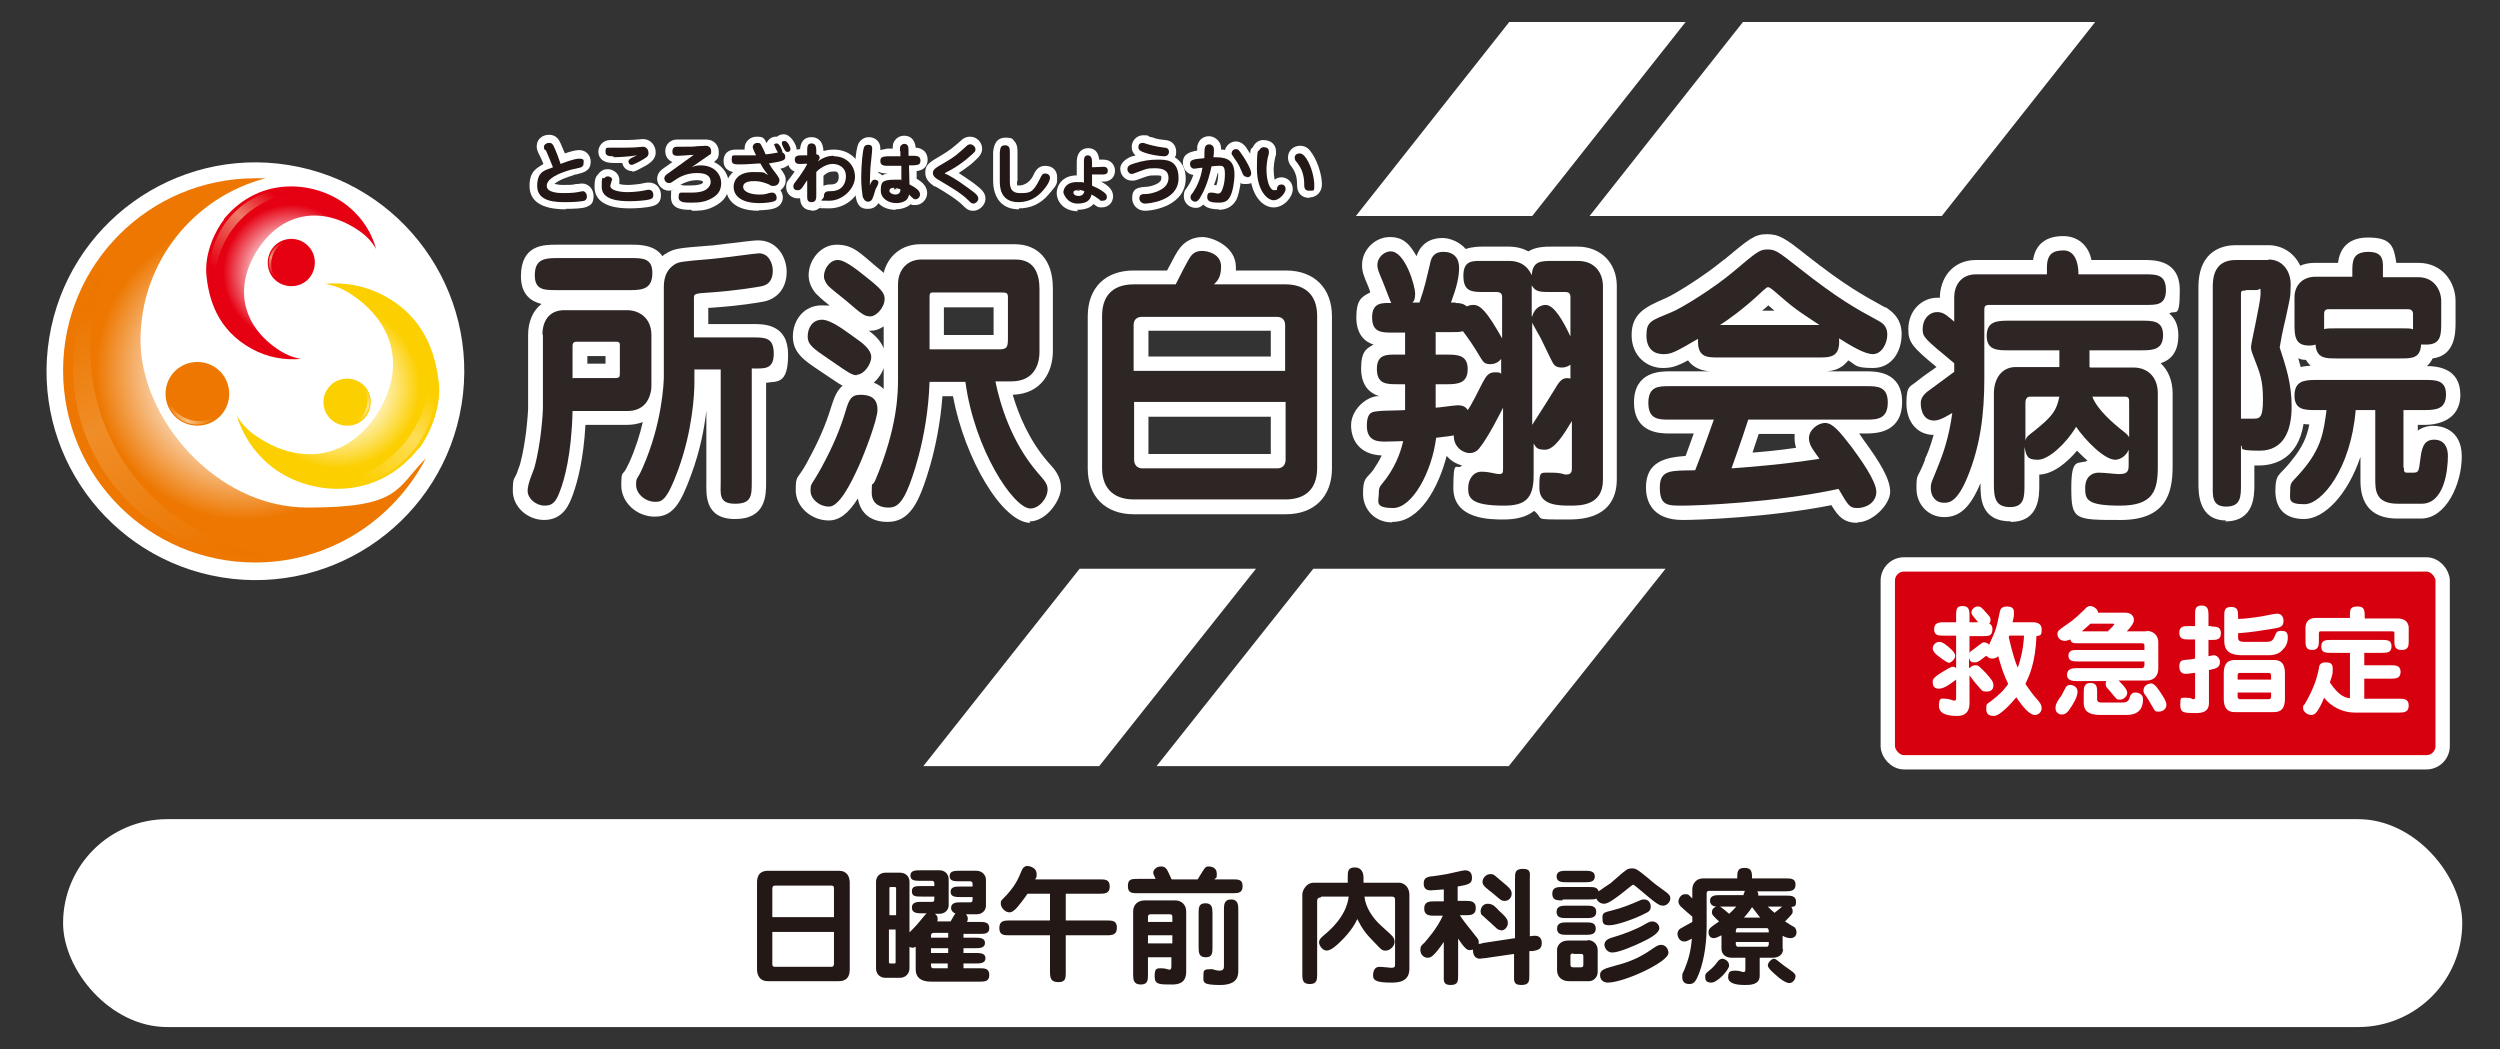<?xml version="1.0" encoding="UTF-8"?>
<svg xmlns="http://www.w3.org/2000/svg" version="1.1" xmlns:xlink="http://www.w3.org/1999/xlink" viewBox="0 0 523.1 219.5">
  <rect x="0" y="0" width="523.1" height="219.5" fill="#333333" stroke="none"/>
  <defs>
    <style>
      .cls-1 {
        fill: #231815;
      }

      .cls-2 {
        fill: url(#linear-gradient-2);
      }

      .cls-3 {
        fill: #fff;
      }

      .cls-4 {
        fill: url(#linear-gradient-4);
      }

      .cls-5 {
        fill: #2e2624;
      }

      .cls-6 {
        fill: url(#linear-gradient-9);
        opacity: .6;
      }

      .cls-7 {
        fill: url(#radial-gradient);
      }

      .cls-8 {
        fill: url(#linear-gradient-3);
      }

      .cls-9 {
        fill: #ed7700;
      }

      .cls-10 {
        fill: url(#linear-gradient-5);
      }

      .cls-11 {
        fill: url(#radial-gradient-2);
      }

      .cls-12 {
        fill: url(#linear-gradient-8);
        opacity: .7;
      }

      .cls-13 {
        fill: #d7000f;
        stroke: #fff;
        stroke-linecap: round;
        stroke-linejoin: round;
        stroke-width: 3px;
      }

      .cls-14 {
        fill: url(#linear-gradient-6);
      }

      .cls-15 {
        fill: url(#linear-gradient-7);
        opacity: .3;
      }

      .cls-16 {
        fill: #fccf00;
      }

      .cls-17 {
        fill: url(#_新規グラデーションスウォッチ_2);
      }

      .cls-18 {
        fill: #e50012;
      }

      .cls-19 {
        fill: url(#linear-gradient);
      }
    </style>
    <radialGradient id="_新規グラデーションスウォッチ_2" data-name="新規グラデーションスウォッチ 2" cx="51.2" cy="77.6" fx="51.2" fy="77.6" r="39.1" gradientUnits="userSpaceOnUse">
      <stop offset=".3" stop-color="#fff"/>
      <stop offset=".8" stop-color="#ed7700"/>
    </radialGradient>
    <linearGradient id="linear-gradient" x1="12354.7" y1="11646" x2="12354.7" y2="11704.2" gradientTransform="translate(1522.4 531.5) rotate(-119.7) scale(0 0)" gradientUnits="userSpaceOnUse">
      <stop offset="0" stop-color="#fff"/>
      <stop offset=".3" stop-color="#f8c284"/>
      <stop offset="1" stop-color="#ed7700"/>
    </linearGradient>
    <linearGradient id="linear-gradient-2" x1="7009.2" y1="9224.6" x2="7009.2" y2="9271.1" gradientTransform="translate(252.6 1094.5) rotate(-47.5) scale(0 0)" gradientUnits="userSpaceOnUse">
      <stop offset="0" stop-color="#fff"/>
      <stop offset=".2" stop-color="#f19975"/>
      <stop offset="1" stop-color="#e62310"/>
    </linearGradient>
    <linearGradient id="linear-gradient-3" x1="15156.1" y1="3991.7" x2="15156.1" y2="4033.6" gradientTransform="translate(732.3 -1180.8) rotate(132.5) scale(0 0)" gradientUnits="userSpaceOnUse">
      <stop offset="0" stop-color="#fff"/>
      <stop offset=".2" stop-color="#ffe791"/>
      <stop offset="1" stop-color="#ffd800"/>
    </linearGradient>
    <radialGradient id="radial-gradient" cx="61" cy="57.1" fx="61" fy="57.1" r="17.9" gradientUnits="userSpaceOnUse">
      <stop offset=".3" stop-color="#fff"/>
      <stop offset=".8" stop-color="#e50012"/>
    </radialGradient>
    <radialGradient id="radial-gradient-2" cx="70.7" cy="80.9" fx="70.7" fy="80.9" r="21.4" gradientUnits="userSpaceOnUse">
      <stop offset=".3" stop-color="#fff"/>
      <stop offset=".8" stop-color="#fccf00"/>
    </radialGradient>
    <linearGradient id="linear-gradient-4" x1="57" y1="57.8" x2="58.8" y2="50.5" gradientUnits="userSpaceOnUse">
      <stop offset="0" stop-color="#e50012"/>
      <stop offset=".5" stop-color="#f19975"/>
      <stop offset="1" stop-color="#e50012"/>
    </linearGradient>
    <linearGradient id="linear-gradient-5" x1="279.8" y1="-184.1" x2="281.6" y2="-191.4" gradientTransform="translate(356.4 -102.9) rotate(-180)" gradientUnits="userSpaceOnUse">
      <stop offset="0" stop-color="#fccf00"/>
      <stop offset=".5" stop-color="#ffe791"/>
      <stop offset="1" stop-color="#fccf00"/>
    </linearGradient>
    <linearGradient id="linear-gradient-6" x1="92.4" y1="-104.4" x2="94.8" y2="-114.1" gradientTransform="translate(141 188.7) rotate(-85.3)" gradientUnits="userSpaceOnUse">
      <stop offset="0" stop-color="#ed7700"/>
      <stop offset=".5" stop-color="#f8c284"/>
      <stop offset="1" stop-color="#ed7700"/>
    </linearGradient>
    <linearGradient id="linear-gradient-7" x1="17.3" y1="65.3" x2="46" y2="114.6" gradientUnits="userSpaceOnUse">
      <stop offset="0" stop-color="#ed7700"/>
      <stop offset=".4" stop-color="#f8c284"/>
      <stop offset="1" stop-color="#ed7700"/>
    </linearGradient>
    <linearGradient id="linear-gradient-8" x1="58.7" y1="41.8" x2="45.8" y2="57.1" gradientUnits="userSpaceOnUse">
      <stop offset="0" stop-color="#e50012"/>
      <stop offset=".4" stop-color="#f4af8f"/>
      <stop offset="1" stop-color="#e50012"/>
    </linearGradient>
    <linearGradient id="linear-gradient-9" x1="88.7" y1="81.4" x2="73.6" y2="98.7" gradientUnits="userSpaceOnUse">
      <stop offset="0" stop-color="#fccf00"/>
      <stop offset=".4" stop-color="#ffe791"/>
      <stop offset="1" stop-color="#fccf00"/>
    </linearGradient>
  </defs>
  <!-- Generator: Adobe Illustrator 28.7.1, SVG Export Plug-In . SVG Version: 1.2.0 Build 142)  -->
  <g>
    <g id="_レイヤー_1" data-name="レイヤー_1">
      <g>
        <g>
          <g>
            <polygon class="cls-3" points="320.6 45.2 352.7 4.6 315.8 4.6 283.7 45.2 320.6 45.2"/>
            <polygon class="cls-3" points="406.3 45.2 438.4 4.6 364.7 4.6 332.6 45.2 406.3 45.2"/>
            <polygon class="cls-3" points="225.9 119 193.2 160.3 230 160.3 262.8 119 225.9 119"/>
            <polygon class="cls-3" points="274.8 119 242 160.3 315.7 160.3 348.5 119 274.8 119"/>
          </g>
          <g>
            <circle class="cls-3" cx="53.4" cy="77.5" r="43.7" transform="translate(-31.6 118) rotate(-80.8)"/>
            <g>
              <g>
                <path class="cls-17" d="M53.4,37.3c.7,0,1.5,0,2.2,0-15.1,3.9-26.2,17.6-26.2,33.9s15.7,35,35,35,18.4-3.9,24.7-10.3c-6.7,12.9-20.2,21.8-35.7,21.8-22.2,0-40.2-18-40.2-40.2s18-40.2,40.2-40.2Z"/>
                <g>
                  <path class="cls-9" d="M44.6,88.2c-3.2,1.8-7.3.7-9.1-2.5-1.8-3.2-.7-7.3,2.5-9.1,3.2-1.8,7.3-.7,9.1,2.5,1.8,3.2.7,7.3-2.5,9.1Z"/>
                  <path class="cls-19" d="M46.8,79.3c-.8-1.5-2.2-2.5-3.7-3-1-.3-1.9.2-2.4.9-.6,1,.4,2.6,1.6,4.6,1.2,2.1,2.1,3.7,3.2,3.7.8,0,1.7-.5,2-1.6.4-1.5.2-3.2-.6-4.7Z"/>
                </g>
                <g>
                  <path class="cls-18" d="M57.6,58.6c-2-1.8-2.1-5-.3-7,1.8-2,5-2.2,7-.3,2,1.8,2.1,5,.3,7-1.8,2-5,2.1-7,.3Z"/>
                  <path class="cls-2" d="M64.4,58.1c.9-.9,1.3-2.1,1.2-3.3,0-.8-.6-1.3-1.2-1.5-.8-.2-1.7.9-2.9,2.2-1.2,1.3-2.2,2.3-1.9,3.1.2.6.8,1.1,1.6,1,1.2,0,2.3-.6,3.2-1.5Z"/>
                </g>
                <g>
                  <path class="cls-16" d="M76,80.5c2,1.8,2.1,5,.3,7-1.8,2-5,2.1-7,.3-2-1.8-2.2-5-.3-7,1.8-2,5-2.1,7-.3Z"/>
                  <path class="cls-8" d="M69.2,80.9c-.9.9-1.3,2.1-1.2,3.3,0,.8.6,1.3,1.2,1.5.8.2,1.7-.9,2.9-2.2,1.2-1.3,2.2-2.3,1.9-3.1-.2-.6-.8-1.1-1.6-1-1.2,0-2.3.6-3.2,1.5Z"/>
                </g>
                <path class="cls-7" d="M46.9,45.9c-1.7,2.1-4.2,7-3.7,11.8.5,4.8,2.2,11.3,9.5,15.3,3.3,1.8,6.8,2.4,10.3,2.1-1.8-.3-3.4-1-5-2.1-7.3-5-8.9-12.7-4.5-20.1,5.4-9,14.2-9.7,21.5-4.7,1.5,1,2.8,2.3,3.7,3.9-.9-3.3-2.8-6.4-5.7-8.8-6.4-5.4-18.5-6.9-26.2,2.6Z"/>
                <path class="cls-11" d="M87.6,94c1.9-2.5,4.9-8.4,4.2-14.1-.7-5.7-2.8-13.5-11.6-18.1-3.9-2.1-8.2-2.8-12.3-2.4,2.1.3,4.1,1.1,5.9,2.4,8.7,5.9,10.8,15,5.7,23.8-6.3,10.8-16.8,11.7-25.5,5.9-1.9-1.2-3.4-2.7-4.5-4.6,1.2,3.9,3.5,7.6,6.9,10.4,7.7,6.4,22.2,8,31.2-3.5Z"/>
              </g>
              <path class="cls-4" d="M58.1,58.7c-.3-.3-.5-.6-.7-1-1.4-2.4-.5-5.5,1.9-6.9.4-.2.7-.4,1.1-.5-.6,0-1.3.3-1.8.6-2.2,1.3-3,4.1-1.8,6.3.3.6.8,1.1,1.3,1.4Z"/>
              <path class="cls-10" d="M75.5,80.4c.3.3.5.6.7,1,1.4,2.4.5,5.5-1.9,6.9-.4.2-.7.4-1.1.5.6,0,1.3-.3,1.8-.6,2.2-1.3,3-4.1,1.8-6.3-.3-.6-.8-1.1-1.3-1.4Z"/>
              <path class="cls-14" d="M45.9,86.6c-.4.3-.9.6-1.4.9-3.4,1.6-7.5,0-9.1-3.3-.2-.5-.4-1-.5-1.5,0,.8.2,1.7.6,2.5,1.5,3.1,5.2,4.5,8.3,3,.8-.4,1.5-.9,2.1-1.5Z"/>
              <path class="cls-15" d="M60.5,116.3c-3.4-.1-6.7-.6-10.1-1.6-23-6.5-36.4-30.5-29.9-53.5,1-3.4,2.3-6.5,3.9-9.5-3.4,4.1-6.1,9-7.6,14.5-6,21.1,6.3,43,27.4,49,5.5,1.6,11.1,1.9,16.4,1.1Z"/>
              <path class="cls-12" d="M45.8,64.9c-.4-1.4-.7-2.9-.8-4.4-.7-10.5,7.2-19.5,17.7-20.2,1.5-.1,3,0,4.5.2-2.2-.8-4.6-1.2-7.1-1-9.6.6-16.8,8.9-16.2,18.5.2,2.5.9,4.8,2,6.9Z"/>
              <path class="cls-6" d="M88.8,71.2c.5,1.7.9,3.5,1,5.4.8,12.7-8.8,23.6-21.5,24.5-1.9.1-3.7,0-5.4-.3,2.7,1,5.6,1.4,8.6,1.2,11.6-.8,20.4-10.8,19.6-22.4-.2-3-1-5.9-2.4-8.4Z"/>
            </g>
          </g>
          <g>
            <g>
              <path class="cls-1" d="M113.5,70c0-2.7,1.3-5.1,4.6-5.1h13.1c2.5,0,5.1,1.6,5.1,5.2v10.7c0,1.3-.5,2.8-1.3,3.7-1,1.1-2.3,1.5-3.7,1.5h-11.5c-.2,9.3-1.8,14.5-2.5,16.4-.8,2.2-1.4,3.4-3.3,3.4s-3.6-1.5-3.6-3.1,1.2-4.1,1.4-4.8c1.5-5.4,1.8-12,1.8-12.4v-15.5ZM132.1,54c2.3,0,4.4,0,4.4,3.1s-1.7,3.6-4.4,3.6h-15.8c-2.4,0-4.4,0-4.4-3.1s1.7-3.6,4.4-3.6h15.8ZM119.9,79.1h8.8c.9,0,1-.2,1-1.1v-5.8c0-.6-.3-.7-.8-.7h-8.2c-.9,0-.9.5-.9,1.1v6.6ZM150.9,77.3h-5.6v2.6c0,2.6-.4,10.2-3.4,18.4-2.4,6.6-3.5,6.7-4.8,6.7-2.1,0-4-1.7-4-3.5s.2-.9,1.4-3.7c4.1-9.3,4.4-17.9,4.4-19v-18.8c0-2.1.7-3.7,2.3-4.7.9-.5,1.3-.6,7.5-1.1,1.6-.1,9.5-1.2,10.1-1.2,2.1,0,2.9,2.2,2.9,3.6s-.4,2.9-2.4,3.3c-1.1.2-5.1.9-10.7,1.3-3,.2-3.4.2-3.4,1.1v8.3h12.3c2.6,0,4.4,0,4.4,3.4s-2,3.1-4.6,3.1v23.6c0,3,0,4.7-3.5,4.7s-3-2.1-3-4.7v-23.6Z"/>
              <path class="cls-1" d="M179.3,78.5c-.9,0-1.2-.1-5.8-3.3-3.2-2.2-4.5-3-4.5-4.8s1-3.5,3-3.5,5.2,2.6,6.8,3.7c1.6,1.1,3.5,2.5,3.5,4.1s-1.6,3.7-3,3.7ZM183.6,85.8c0,1.9-2.5,8.6-3.9,11.7-1.6,3.6-4.1,8.5-6.2,8.5s-3.9-1.6-3.9-3.3.1-.9,2.3-4.9c2.5-4.6,4-8.3,5-11.7.7-2.3,1.1-3.5,3.1-3.5s3.6.6,3.6,3.1ZM182.2,66.2c-1.3,0-1.7-.3-5.3-3.4-.6-.5-3.3-2.6-3.7-3.1-.7-.9-.8-1.5-.8-1.9,0-1.5,1.2-3.4,2.9-3.4s4.7,2.6,6.6,4.1c2.5,2,3.2,2.9,3.2,4,0,2-1.9,3.7-2.9,3.7ZM208.3,79.9c.9,4.4,3.2,12.5,8.9,19.1,1.3,1.5,2,2.2,2,3.4,0,1.9-1.8,4-3.6,4-3.5,0-11.7-12.3-13.6-26.5h-7.5c-.4,12.2-4.1,21.3-4.4,22-1.7,4.3-3.2,4.3-4.3,4.3s-3.4-.4-3.4-3.1.1-1.2.7-2.5c4.8-11.3,4.8-18.6,4.8-21.4v-19.7c0-3,1.9-5.2,4.9-5.2h19.7c4.2,0,5,3.4,5,6.2v13.2c0,1.6-.5,6.1-5.9,6.1h-3.3ZM194.5,73.1h14.4c1.7,0,2-.3,2-2.2v-8.8c0-.9-.5-.9-1.5-.9h-14.2c-.7,0-.7.3-.7,1.3v10.5Z"/>
              <path class="cls-1" d="M246,59.5c.4-.8,2.5-5,3.1-5.8.5-.7,1.2-1.2,2.4-1.2s4,.6,4,3.3-1.2,3.3-1.5,3.7h15c3.5,0,6.6,1.7,6.6,6.6v31.8c0,5-3.1,6.6-6.6,6.6h-31.8c-3.5,0-6.6-1.7-6.6-6.6v-31.8c0-5,3.1-6.6,6.6-6.6h8.8ZM237.3,77.6h31.6v-9.6c0-1-.6-1.7-1.7-1.7h-28.3c-1,0-1.7.6-1.7,1.7v9.6ZM268.9,84.1h-31.6v12.1c0,1,.6,1.8,1.7,1.8h28.3c.9,0,1.7-.6,1.7-1.8v-12.1Z"/>
              <path class="cls-1" d="M304.5,63.4c1.6,0,2,.4,2.4.7.3-.1.7-.3,1.4-.3,1.5,0,2.9,1.5,6,7v-8.5c0-.5,0-1.2-1.2-1.2h-2.5c-2.6,0-4.4,0-4.4-3.4s2.1-3.1,4.4-3.1h5.1c.8,0,3.5,0,4.8,3,.2-3,1.9-3,4.4-3h5.3c3.5,0,5.2,2.5,5.2,5.3v40.5c0,5.4-4.7,5.4-6.9,5.4s-6.4,0-6.4-3.6,0-3.3,2.4-3.3,2.6.4,3.2.4c1.2,0,1.2-.8,1.2-1.3v-9.9c-1.8,3-3.7,6-5.6,6s-1.9-.6-2.4-1.3v6.6c0,5-1.8,6.4-6.2,6.4-6.9,0-7.5-1.6-7.5-3.6s1.1-3.5,2.8-3.5,3,.5,3.6.5c.9,0,.9-.3.9-1.3v-12.6c-.5,1-3.1,6.2-4.9,8.4-.5.7-1.2,1.1-2.1,1.1-1.5,0-3.4-1.4-3.3-3.7-.9.2-1.5.2-3.7.5-.9,7.2-5,14.7-9,14.7s-3-1.4-3-3,.3-1.5,1.5-3.1c2.5-3.4,3.3-6.6,3.6-7.9-.6,0-2.2.1-3.7.1s-3.9,0-3.9-3.3,1.5-2.9,2.7-3.1c.7-.1,4.5-.1,5.3-.2v-5.4h-1.5c-2.4,0-4.4,0-4.4-3.2s2.2-3,4.4-3h1.5v-4.6h-2.5c-2.4,0-4.4,0-4.4-3.2s2.2-3,4-3c-.3-.6-1.4-3.6-1.7-4.3-1.1-2.6-1.2-2.9-1.2-3.7,0-1.4,1.3-2.8,2.8-2.8,3,0,5.1,7.2,5.1,8.8s-.4,1.7-.6,1.9h1.5c1.2-3.4,1.4-4.8,2.2-8,.2-1.1.6-2.6,2.8-2.6s3.3,1.3,3.3,3.3-.5,4.1-1.7,7.3h1ZM300.4,69.6v4.6h2.3c2.1,0,4.4,0,4.4,3s-2,3.2-4.4,3.2h-2.3v4.9c.7,0,3.9-.5,4.6-.5,1.3,0,1.8.5,2.1,1,.7-.9,2.1-3.7,3.1-5.7.7-1.3,1.2-2.2,2.6-2.2s1,.2,1.3.3v-3.1c-.3.4-1,1.1-2.3,1.1s-1.5-.6-2.1-1.5c-1.4-2.4-2.2-3.5-3.6-5.4-.7.2-1.1.2-2.9.2h-2.9ZM320.6,66.2c.5-1.9,2-2.4,2.8-2.4,1.8,0,3.7,3.4,5.2,6.6v-8.2c0-1.1-.7-1.1-1.2-1.1h-2.8c-2.4,0-3.3,0-4.1-1.4v6.5ZM320.6,88.9c1.6-2.5,4.6-7.2,4.8-7.6,1.1-1.9,1.7-2.4,3.2-2.1v-2.9c-.3.2-.8.6-1.8.6s-1.5-.3-1.9-1c-.3-.5-2-4.1-2.5-5.1-.8-1.5-1.5-2.6-1.8-3.3v21.4Z"/>
              <path class="cls-1" d="M359.7,74.8c-2.6,0-4.6,0-4.4-3.9-5,2.9-5.6,3.2-7.3,3.2s-3.5-.9-3.5-3.9,1-3.1,5.3-4.9c2.2-.9,8.9-5.1,12.7-8.3,5.1-4.3,5.7-4.8,7.3-4.8s2.1.3,6.4,3.7c8.5,6.7,12,8.6,16.8,11.2.7.4,1.9,1,1.9,2.9s-1.2,4.1-3,4.1-4.7-1.8-7.1-3.3c.3,4-1.8,4-4.4,4h-20.8ZM349.3,87.8c-2.2,0-4.4,0-4.4-3.5s2.2-3.5,4.4-3.5h41.3c2.1,0,4.4,0,4.4,3.4s-2.1,3.6-4.4,3.6h-24.8c-1.5,4.7-3.3,9.6-3.5,10.2,4.1-.3,10.6-.8,18.4-2-.3-.4-1.5-2.1-1.7-2.5-.3-.5-.5-1.3-.5-1.8,0-1.7,1.8-3.2,3.4-3.2s3.1,1.9,5.5,5c1.7,2.3,5.2,7.1,5.2,9.4s-2.2,3.4-3.9,3.4-1.9-.4-4-4c-13.5,2.9-29.6,3.5-32.7,3.5s-4.7,0-4.7-3.8,2.4-3.5,7.4-3.6c1.9-4.8,3.7-10.1,3.9-10.6h-9.3ZM380.7,68c-5-3.3-5.2-3.4-9.7-7.3-.3-.2-.7-.6-1-.6s-.3,0-1.2.8c-3.9,3.7-7.2,6-8.9,7.1h20.7Z"/>
              <path class="cls-1" d="M415.2,79.2c0,7.3-.8,14.1-3.6,20.8-2.1,5-3.7,5.2-4.8,5.2-2,0-2.8-1.6-2.8-3s.2-1.2,1.7-5.1c.8-2,2.1-5.5,2.8-10.7-.7.4-2.5,1.6-3.8,1.6-2.8,0-2.8-3.3-2.8-3.6,0-.4,0-1.3,1.3-2.4.8-.6,4.8-3.5,5.7-4.2v-1.8c-6.3-5.2-6.6-5.5-6.6-7.1,0-2.3,1.5-3.6,3-3.6s2.1.8,3.6,2v-5.1c0-2.2,1.2-4.8,4.6-4.8h14.8v-1.4c0-2.9,1.3-3.6,3.5-3.6s3.1,2.3,3.1,5h13.8c2.5,0,4.5,0,4.5,3.3s-2.2,3.1-4.5,3.1h-32.3c-.6,0-1.2,0-1.2.9v14.5ZM437.4,76.9h9c2.9,0,5.1,1.9,5.1,5.4v15.3c0,5-.9,8.2-7.9,8.2s-7.3-1.3-7.3-3.7,1.5-3.2,2.8-3.2,3.6.3,4.2.3c1.8,0,2.1-.5,2.1-1.9v-3.2c-.5,1.3-1.8,2.1-2.8,2.1-2.3,0-6.3-4.1-8.2-6.9-2,3.4-5.7,6.9-8,6.9s-2.4-.8-2.8-2.7v7.9c0,2.5,0,4.7-3,4.7s-3.4-1.8-3.4-4.7v-19.1c0-2.9,1.5-5.5,4.6-5.5h9.1v-3.5h-10.7c-2.2,0-4.5,0-4.5-3s2-3.2,4.5-3.2h28c2.2,0,4.4,0,4.4,3s-2,3.2-4.4,3.2h-11v3.5ZM423.8,92.2c.2-.9.7-1.1,1.8-2,3.9-3.1,4.7-4.3,5.3-7.2h-6.2c-.6,0-.9.6-.9,1.2v8.1ZM437.8,83c1,2.7,4.4,5.6,6.3,7.1.9.7,1.1.9,1.4,1.4v-7.4c0-.5,0-1.1-.8-1.1h-6.9Z"/>
              <path class="cls-1" d="M474.7,54.3c2.8,0,4.6,2.3,4.6,5.2s-.2,3-1,6.9c-.8,3.3-1,4.6-1.3,6.3,1.3,4,2.5,7.5,2.5,12.4s-1.6,9.2-6.7,9.2-3.2-.6-3.9-1.1v8.1c0,2.6,0,4.7-3.1,4.7s-2.8-2.4-2.8-4.7v-41.1c0-1.6,0-5.8,4.8-5.8h6.8ZM469.9,60.8c-.9,0-1,0-1,.9v25.9c.7,0,2.1,0,2.4,0,1.5,0,2.2,0,2.2-4s-.6-5.5-1.9-8.8c-.3-.8-.6-1.4-.6-2.2s2-9.3,2-11.1,0-.8-.9-.8h-2.2ZM503,97.9c0,.7,0,1,.7,1h1.2c1.2,0,1.2-.3,1.5-2.6.3-2.3.6-4.3,2.9-4.3s2.9,1.8,2.9,3.4c0,3.1-.8,10-5.5,10h-5c-4.7,0-4.7-2.9-4.7-5.2v-14.4h-4.1c-1,12.3-7.1,19.7-10.7,19.7s-3-1-3-2.9.3-1.5,2.5-4.1c4.1-4.8,4.5-8.2,5.1-12.7h-2.3c-2.2,0-4.4,0-4.4-3s1.9-3.3,4.4-3.3h22.9c2.2,0,4.4,0,4.4,3s-1.9,3.3-4.4,3.3h-4.5v12.1ZM492.2,58v-1.1c0-2.2,0-4.2,3.4-4.2s3,2.3,3,4.2v1.1h7.4c3.4,0,4.8,2.8,4.8,5v4.4c0,2.6,0,4.7-3.1,4.7s-.8-.1-1.1-.2c-.1,3.1-1.9,3.1-4.4,3.1h-13.3c-2.3,0-4.2,0-4.4-2.9-.3.1-.6.2-1.4.2-3,0-3-2.2-3-4.7v-5.4c0-2.5,1.7-4.3,4.4-4.3h7.7ZM486.2,68.9c.7-.2,1-.2,2.8-.2h13.3c1.8,0,2,0,2.6.2v-3.3c0-.4-.3-.9-1-.9h-16.6c-.3,0-1,0-1,.9v3.4Z"/>
            </g>
            <g>
              <path class="cls-3" d="M113.9,108.8c-3.6,0-6.6-2.8-6.6-6.1s.4-2.1,1.1-4.4c.2-.5.3-.9.4-1.1,0,0,0,0,0,0,1.4-5.1,1.7-11.5,1.7-11.6v-15.5c0-2.8,1-5.1,2.8-6.5-2.1-.5-4.3-1.9-4.3-5.8,0-6.6,4.8-6.6,7.4-6.6h15.8c1.5,0,4.8,0,6.4,2.4.3-.3.7-.5,1-.7,1.6-.9,2.4-1,8.8-1.5.8,0,3.3-.4,5.4-.6,3.8-.5,4.5-.5,4.9-.5,3.8,0,5.9,3.4,5.9,6.6s-1.8,5.6-4.8,6.2c-1,.2-5.1.9-11.1,1.3h-.2c-.1,0-.2,0-.3,0v3.4h9.3c2.4,0,7.4,0,7.4,6.4s-2.4,5.5-4.6,5.9v20.8c0,2.7,0,7.7-6.5,7.7s-6-5.4-6-7.7v-15c-.4,3.6-1.3,8.4-3.2,13.5-2.2,6-3.8,8.7-7.6,8.7s-7-3-7-6.5.3-1.8,1.3-4.1l.4-.8c1.3-2.9,2.2-5.8,2.8-8.4-1,.4-2.1.6-3.4.6h-8.6c-.4,7.1-1.6,11.7-2.6,14.5-.7,1.9-1.9,5.4-6.1,5.4ZM154,103h0,0ZM113.4,102.6c0,0,.2.2.4.2.1-.3.3-.7.6-1.4.8-2.2,2.2-7.2,2.4-15.5,0-1.6,1.4-2.9,3-2.9h11.5c.9,0,1.2-.2,1.5-.5.2-.2.5-1,.5-1.6v-10.7c0-1.8-1.1-2.2-2.1-2.2h-13.1c-.6,0-1.6,0-1.6,2.1v15.5c0,.8-.3,7.6-1.9,13.1,0,.3-.2.8-.5,1.5-.2.6-.6,1.8-.8,2.5ZM145.2,74.3h5.6c1.7,0,3,1.3,3,3v23.6c0,.5,0,1.2,0,1.7.2,0,.3,0,.4,0,0-.5,0-1.1,0-1.7v-23.6c0-1.7,1.3-3,3-3s1.2,0,1.6,0c0,0,0,0,0-.1,0-.2,0-.3,0-.4-.4,0-.9,0-1.4,0h-12.3c-1.7,0-3-1.3-3-3v-8.3c0-3.6,3.1-3.9,5.9-4.1h.2c5.5-.4,9.3-1,10.3-1.2,0,0,0-.2,0-.3s0-.4-.1-.6c-.8,0-2.5.3-4,.5-2.9.4-4.9.6-5.7.7-5,.4-5.9.5-6.2.7-.2.1-.7.4-.7,2v18.8c0,1-.1,10.2-4.6,20.2l-.4.9c-.3.7-.6,1.3-.7,1.6.1.1.4.4.8.4.3-.4,1-1.6,2.1-4.7,3-8.3,3.2-15.9,3.2-17.3v-2.6c0-1.7,1.3-3,3-3ZM115,57.7c.4,0,1,0,1.4,0h15.8c.4,0,1,0,1.4,0,0-.1,0-.3,0-.6s0,0,0,0c-.4,0-1,0-1.4,0h-15.8c-.4,0-1,0-1.4,0,0,.1,0,.3,0,.5s0,0,0,.1ZM133.9,57.1h0,0ZM133.5,56.7h0ZM128.7,82.1h-8.8c-1.7,0-3-1.3-3-3v-6.6c0-3,2.1-4.1,3.9-4.1h8.2c2.6,0,3.8,1.9,3.8,3.7v5.8c0,2.6-1.5,4.1-4,4.1ZM122.9,76.1h3.8v-1.6h-3.8v1.6Z"/>
              <path class="cls-3" d="M215.6,109.4c-5.8,0-13.7-13.2-16.2-26.5h-2.2c-.9,11.9-4.5,20.2-4.5,20.2-1.7,4.2-3.8,6.1-7,6.1s-5.6-1.5-6.2-4.9c-2,3.2-3.9,4.6-6.1,4.6-3.7,0-6.9-2.9-6.9-6.3s.3-2,2.4-5.9l.2-.4c2.2-4,3.7-7.5,4.8-11.1.5-1.5,1-3.3,2.4-4.5-1-.5-2.3-1.5-4.6-3-3.5-2.3-5.8-3.9-5.8-7.3s2.3-6.5,6-6.5,1.4.2,2.3.5c-.1,0-.2-.2-.4-.3-1.9-1.5-2.6-2.2-3.1-2.7-1-1.2-1.5-2.5-1.5-3.8,0-3.1,2.4-6.4,5.9-6.4s5,1.9,8.5,4.8c.5.4.9.7,1.3,1.1.9-3.6,3.8-6,7.7-6h19.7c5,0,8,3.4,8,9.2v13.2c0,4.1-2.2,8.9-8.4,9.1,1.2,4.1,3.4,9.5,7.4,14.1,1.4,1.5,2.7,3,2.7,5.4s-2.9,7-6.6,7ZM215.5,103.4h0ZM194.5,76.9h7.5c1.5,0,2.8,1.1,3,2.6,1.7,12.6,8.4,22.3,10.7,23.8.2-.2.5-.6.5-.9-.2-.3-.8-1-1.2-1.4-6.3-7.2-8.7-15.9-9.6-20.5-.2-.9,0-1.8.6-2.5s1.4-1.1,2.3-1.1h3.3c1,0,2.9,0,2.9-3.1v-13.2c0-3.2-1.1-3.2-2-3.2h-19.7c-1.6,0-1.9,1.2-1.9,2.2v19.7c0,2.9,0,10.7-5.1,22.6-.4.9-.4,1.1-.4,1.3.1,0,.3.1.4.1,0,0,0,0,0,0s0,0,0,0c.2-.2.7-.7,1.3-2.4,0-.2,3.8-8.9,4.2-21,0-1.6,1.4-2.9,3-2.9ZM172.7,102.6c.1,0,.3.2.4.3.5-.5,1.8-2,3.8-6.6,1.6-3.6,3.6-9.3,3.7-10.5,0,0,0,0,0,0,0,0-.2,0-.4,0-.1.4-.3,1-.5,1.4-1.2,4-2.9,7.9-5.3,12.2l-.2.4c-.7,1.4-1.3,2.4-1.6,3ZM216.3,102.5h0,0ZM180.6,85.6h0ZM182.9,80.1c.8.3,1.5.8,2,1.3,0-.9,0-1.7,0-2.3v-2.1c-.4,1.2-1.2,2.3-2.1,3.1ZM172.1,70.5c.4.5,1.8,1.5,3.1,2.3,1.6,1.1,3.1,2.1,3.9,2.6,0-.1.2-.3.2-.4-.2-.3-.8-.8-2.2-1.8-3-2.1-4.3-2.8-5-3.1,0,.1,0,.2-.1.3ZM181.8,69.2c1.2.9,2.5,2.1,3.1,3.7v-4.6c-.9.6-1.8.9-2.7.9s-.3,0-.4,0ZM182.2,63.2h0,0ZM175.5,57.7c.4.3,1.6,1.4,2.2,1.9.5.4.9.7,1.1.9,1.3,1.1,2.5,2.1,3.1,2.5,0,0,.1-.2.2-.3-.2-.3-.8-.8-2-1.8-2.7-2.2-4-3.1-4.6-3.3,0,0,0,0,0,.1,0,0,0,0,0,0ZM175.1,57.4h0ZM208.9,76.1h-14.4c-1.7,0-3-1.3-3-3v-10.5c0-3.9,2.6-4.3,3.7-4.3h14.2c4,0,4.5,2.4,4.5,3.9v8.8c0,1.3,0,5.2-5,5.2ZM197.5,70.1h10.4v-5.8h-10.4v5.8Z"/>
              <path class="cls-3" d="M269,107.6h-31.8c-5.9,0-9.6-3.7-9.6-9.6v-31.8c0-6,3.7-9.6,9.6-9.6h7c1.3-2.5,2.1-4,2.6-4.6,1.1-1.5,2.8-2.4,4.8-2.4s7,1.9,7,6.3,0,.5,0,.7h10.5c5.9,0,9.6,3.7,9.6,9.6v31.8c0,5.9-3.7,9.6-9.6,9.6ZM237.2,62.5c-2.6,0-3.6,1-3.6,3.6v31.8c0,2.2.6,3.6,3.6,3.6h31.8c2.9,0,3.6-1.4,3.6-3.6v-31.8c0-2.6-1-3.6-3.6-3.6h-15c-1.1,0-2.1-.6-2.7-1.6-.5-1-.5-2.2.2-3.1.4-.6.9-1.6,1-2-.2-.1-.7-.3-1-.3h0c-.5.8-1.7,3.2-2.2,4.2-.3.6-.5,1-.6,1.2-.5,1-1.5,1.6-2.6,1.6h-8.8ZM267.2,101h-28.3c-2.7,0-4.7-2-4.7-4.8v-12.1c0-1.7,1.3-3,3-3h31.6c1.7,0,3,1.3,3,3v12.1c0,2.7-2,4.8-4.7,4.8ZM240.3,95h25.6v-7.8h-25.6v7.8ZM268.9,80.6h-31.6c-1.7,0-3-1.3-3-3v-9.6c0-2.8,2-4.7,4.7-4.7h28.3c2.7,0,4.7,2,4.7,4.7v9.6c0,1.7-1.3,3-3,3ZM240.3,74.6h25.6v-5.4h-25.6v5.4Z"/>
              <path class="cls-3" d="M291.2,109.3c-3.4,0-6-2.6-6-6s.7-3.1,2.1-4.9h0c.8-1.2,1.4-2.2,1.8-3.1-4.7-.2-6.4-3.3-6.4-6.3s2.7-5.7,5.3-6.1c.2,0,.4,0,.6,0-1.9-.6-3.8-2.1-3.8-5.8s1.2-4.2,2.6-5c-1.9-.6-3.6-2.2-3.6-5.7s1-4.3,2.9-5.2c0-.1,0-.2-.1-.4l-.2-.6c-1.1-2.6-1.4-3.3-1.4-4.8,0-3.1,2.7-5.8,5.8-5.8s4.3,1.8,5.6,4c1.1-3.3,3.8-3.8,5.4-3.8s3.6.8,4.9,2.3c1.4-.5,2.9-.5,3.8-.5h5.1c1.8,0,3.1.4,4.2,1,1.6-1,3.6-1,5-1h5.3c4.8,0,8.2,3.4,8.2,8.2v40.5c0,3.8-1.7,8.4-9.9,8.4s-5.1,0-7.4-1.8c-1.5,1.2-3.6,1.8-6.4,1.8s-10.5,0-10.5-6.6.7-3.5,1.8-4.7c-1.1-.3-2.2-.9-3-1.8,0,0-.1-.1-.2-.2-1.7,6.6-5.6,13.8-11.3,13.8ZM291.2,103.2h0c0,0,0,0,0,0,1.6-.2,5.1-5.3,6-12.1.2-1.3,1.2-2.4,2.6-2.6l1.3-.2c1.2-.2,1.6-.2,2.2-.3.9-.2,1.9,0,2.6.7.7.6,1.1,1.5,1,2.5,0,.2,0,.3.1.4.5-.6,1.4-1.9,2.7-4.4,0,.1-.1.2-.2.3-.5.8-1.4,1.2-2.3,1.3-.9,0-1.7-.3-2.3-1-.4,0-1.9.2-2.6.3-.7,0-1.3.2-1.6.2-.8,0-1.7-.2-2.3-.8-.6-.6-1-1.4-1-2.2v-4.9c0-1.7,1.3-3,3-3h2.3c.4,0,1,0,1.4,0,0,0,0,0,0,0-.4,0-1.1,0-1.4,0h-2.3c-1.7,0-3-1.3-3-3v-4.6c0-1.7,1.3-3,3-3h2.9c1.2,0,1.6,0,1.8,0,0,0-.1,0-.2-.1,0,0-.2,0-.5,0h-1c-1,0-1.9-.5-2.4-1.3-.6-.8-.7-1.8-.4-2.7,1-3,1.5-5.7,1.5-6.3s0-.2,0-.2c0,0,0,.1,0,.1l-.3,1.1c-.6,2.5-1,4-2,7.2-.4,1.2-1.6,2-2.8,2h-1.5c-.9,0-1.6-.4-2.2-1-.6.6-1.4,1-2.2,1s-.7,0-1,0c0,0,0,0,0,.1.4,0,1,0,1.4,0h2.5c1.7,0,3,1.3,3,3v4.6c0,1.7-1.3,3-3,3h-1.5c-.4,0-1,0-1.4,0,0,0,0,0,0,.1.4,0,1,0,1.4,0h1.5c1.7,0,3,1.3,3,3v5.4c0,1.6-1.2,2.9-2.8,3-.4,0-1.2,0-2.2,0-1,0-2.6,0-2.9,0,0,0-.1,0-.1,0,0,.1,0,.2,0,.2.3,0,.7,0,.8,0,1.5,0,3,0,3.4,0,1-.1,1.9.3,2.6,1,.6.7.9,1.7.7,2.7-.4,1.5-1.3,5.1-4.1,9h0c-.4.6-.7,1.1-.9,1.3ZM324.8,102.4c.6.3,2.5.3,3.4.3,3.6,0,3.9-.7,3.9-2.4v-40.5c0-2.2-1.6-2.2-2.2-2.2h-5.3c-.4,0-1,0-1.4,0,0,0,0,.1,0,.2,0,0,0,.2,0,.3.4,0,.9,0,1.4,0h2.8c3.1,0,4.2,2.2,4.2,4.1v8.2c0,1.4-1,2.6-2.3,2.9-1,.2-1.9,0-2.6-.7.2.4.4.8.5,1.1,0,0,0,0,0,0,.9-.5,2.1-.5,3,0,.9.5,1.5,1.5,1.5,2.6v2.9c0,.9-.4,1.7-1.1,2.3-.6.5-1.4.7-2.1.7,0,.1-.2.3-.4.6-.3.5-1.3,2.1-4.3,6.8l-.5.9c0,.1-.1.2-.2.3h0c.5-.4,1.4-1.5,3.1-4.3.7-1.2,2.1-1.7,3.4-1.4,1.3.4,2.2,1.5,2.2,2.9v9.9c0,3.2-2.3,4.3-4.2,4.3s-1.1,0-2.1-.2c-.1,0-.3,0-.4,0,0,0,0,.2,0,.2s0,.2,0,.2ZM309.9,102.3c.4.2,1.7.5,4.5.5s3.2,0,3.2-3.4v-6.6c0-.7.3-1.4.7-1.9-.4-.5-.7-1.2-.7-1.9v-21.4c0-.2,0-.5,0-.7,0-.2,0-.4,0-.7v-6.5c0-.2,0-.4,0-.6,0-.1-.1-.2-.2-.3-.4-.9-.9-1.1-2-1.1h-5.1c-.4,0-1,0-1.4,0,0,0,0,0,0,0,0,.1,0,.3,0,.4.4,0,1,0,1.4,0h2.5c1.9,0,4.2,1.1,4.2,4.2v8.5c0,.9-.4,1.7-1,2.2.6.5,1,1.3,1,2.2v3.1c0,1-.5,1.9-1.3,2.5-.8.5-1.8.6-2.7.3,0,.2-.2.3-.2.4-.3.5-.6,1.1-.9,1.6.7-.7,1.8-1,2.8-.8,1.4.3,2.3,1.5,2.3,2.9v12.6c0,3.8-2.4,4.3-3.9,4.3s-1.2,0-2.3-.3c-.3,0-.7-.1-1-.1,0,.1,0,.3,0,.5s0,0,0,0ZM304,77.7h0ZM304.4,77.3h0,0ZM304,76.9h0ZM307.9,66.9c.3.2.5.4.7.7.7.9,1.2,1.6,1.7,2.4-1.2-2-1.9-2.8-2.2-3.2,0,0-.1,0-.2,0ZM305.1,66.5h0,0Z"/>
              <path class="cls-3" d="M388.7,109.4c-2.8,0-4-1.2-5.5-3.7-13.1,2.6-28,3.1-31.1,3.1-6.7,0-7.7-4.3-7.7-6.8,0-5.5,4.2-6.3,8.3-6.6.6-1.6,1.2-3.3,1.7-4.7h-5.1c-1.8,0-7.4,0-7.4-6.5s5.6-6.5,7.4-6.5h8.5c-1.4-.1-2.9-.5-4.1-1.7-.2-.2-.3-.4-.5-.6-2.4,1.3-3.5,1.6-5.3,1.6-3.2,0-6.5-2.4-6.5-6.9s2.9-5.9,7.1-7.7c1.9-.8,8.3-4.8,12-7.9l.3-.2c5.2-4.3,6.3-5.3,8.9-5.3s3.9.9,8.3,4.4c8.3,6.5,11.7,8.3,16.4,10.9h.2c.8.6,3.3,2,3.3,5.6s-2,7.1-6,7.1-3.5-.7-5.2-1.6c-.1.2-.2.3-.4.5-1.2,1.3-2.7,1.7-4.1,1.8h8.4c1.8,0,7.4,0,7.4,6.4s-5.4,6.6-7.4,6.6h-1.6c.2.3.5.7.7,1l.2.3c3.6,4.9,5.6,8.3,5.6,10.9s-3.6,6.4-6.9,6.4ZM384.7,99.3c1.1,0,2.1.6,2.6,1.5.5.9,1.1,2,1.5,2.5.3,0,.6-.3.7-.5-.1-.8-1.1-2.6-4.5-7.3l-.2-.3c-1-1.3-2.4-3.3-3.1-3.8-.1,0-.2.2-.3.2,0,0,0,.2,0,.2,0,.1.5.8.9,1.3.3.4.6.8.7,1,.6.9.7,1.9.3,2.9-.4.9-1.3,1.6-2.3,1.8-7.9,1.2-14.4,1.7-18.6,2-1,0-2-.4-2.6-1.2-.6-.8-.8-1.8-.5-2.8,0-.1.2-.5.4-1,.6-1.8,2-5.5,3.2-9.2.4-1.2,1.6-2.1,2.9-2.1h24.8c.4,0,1,0,1.4,0,0-.1,0-.3,0-.5s0-.3,0-.4c-.4,0-1,0-1.4,0h-41.3c-.4,0-1,0-1.4,0,0,.1,0,.3,0,.5s0,.3,0,.5c.4,0,1,0,1.4,0h9.3c1,0,1.9.5,2.4,1.2.6.8.7,1.8.4,2.7-.2.6-2.1,6-4,10.8-.4,1.1-1.5,1.9-2.7,1.9-1.5,0-3.6,0-4.4.3,0,0,0,.2,0,.3,0,.5,0,.7.1.7.2.1,1.2.1,1.6.1,3.2,0,19-.6,32-3.4.2,0,.4,0,.6,0ZM368,90.8c-.5,1.4-.9,2.7-1.3,3.9,2.6-.2,5.7-.5,9.1-1-.2-.7-.3-1.4-.3-1.9s0-.6,0-1h-7.6ZM358.3,71.8c.4,0,.9,0,1.4,0h20.8c.4,0,1,0,1.4,0,0-.2,0-.4,0-.7,0,0,0-.2,0-.3-.4.2-.8.2-1.2.2h-20.7c-.6,0-1.2-.2-1.7-.5,0,.2,0,.4,0,.6,0,.3,0,.5,0,.7ZM347.6,69.9s0,.1,0,.3c0,.9.3.9.5.9.8,0,.9,0,5.3-2.5l.5-.3c1-.5,2.1-.5,3.1,0,0,0,0,0,0,0-.2-1.1.3-2.3,1.3-2.9,2.8-1.9,5.8-4.3,8.5-6.8.9-.8,1.8-1.6,3.2-1.6s2.3.8,2.9,1.3h0c4.3,3.8,4.5,3.9,9.3,7.1h.1c.9.6,1.4,1.6,1.3,2.6.9-.4,2-.3,2.8.3,1.4,1,3.8,2.5,5.1,2.8.2-.3.4-.8.4-1.1,0,0,0,0,0,0,0,0-.2-.1-.3-.2,0,0,0,0,0,0-4.7-2.6-8.5-4.7-17.2-11.4-3.9-3.1-4-3.1-4.6-3.1,0,0-.1,0-.2,0-.5.2-2.3,1.7-4.9,3.9l-.3.2c-4,3.3-10.9,7.7-13.5,8.8-2.5,1.1-3.3,1.6-3.4,1.8ZM368.7,65h2.6c-.4-.3-.8-.7-1.3-1.1-.4.4-.9.8-1.3,1.1Z"/>
              <path class="cls-3" d="M420.8,109.1c-6.4,0-6.4-5-6.4-7.7v-.4s0,0,0,.1c-2.1,5-4.3,7.1-7.6,7.1s-5.8-2.6-5.8-6,.2-1.8,1.8-6v-.2c.4-.8,1.1-2.5,1.8-5-3.4,0-5.7-2.7-5.7-6.6s.8-3.4,2.3-4.7c.5-.4,1.5-1.2,3.3-2.4.2-.2.4-.3.7-.5-5.1-4.2-5.9-5.2-5.9-7.9,0-4.1,3-6.6,6-6.6s.4,0,.6,0h0c0-3.8,2.4-7.9,7.6-7.9h11.9c.5-3.3,2.7-5,6.3-5s5.5,2.6,5.9,5h11c2.2,0,7.5,0,7.5,6.3s-.9,4-2.2,4.9c1.1.9,1.9,2.3,1.9,4.6,0,3.7-1.8,5.2-3.7,5.8,1.6,1.5,2.5,3.7,2.5,6.3v15.3c0,5.5-1.3,11.2-10.9,11.2s-10.3,0-10.3-6.7,1.5-4.8,3.4-5.7c-.8-.7-1.5-1.4-2.2-2.1-2.1,2.5-5,4.9-7.9,5v2.2c0,2.3,0,7.7-6,7.7ZM420.5,103.1c0,0,.2,0,.3,0,0-.5,0-1.2,0-1.7v-7.9c0-.2,0-.5,0-.7,0-.2,0-.4,0-.7v-8c0-2.3,1.7-4.2,3.9-4.2h6.2c.9,0,1.8.4,2.3,1.1.6.7.8,1.6.6,2.5-.3,1.3-.6,2.4-1.2,3.4.5-.4,1.1-.6,1.8-.7,1,0,2,.5,2.6,1.3,1.8,2.6,4.5,5,5.6,5.5,0,0,0,0,0,0,0,0,0-.2,0-.2,0,0-.2-.2-.5-.4-2.7-2-6.1-5.1-7.3-8.4-.4-.9-.2-2,.3-2.8.6-.8,1.5-1.3,2.5-1.3h6.9c1.8,0,3.8,1.3,3.8,4.1v7.4c0,.5-.1.9-.3,1.3.2.4.3.8.3,1.3v3.2c0,2.2-.9,4.9-5.1,4.9s-1,0-2.3-.2c-.5,0-1.2-.1-1.7-.2,0,0,0,0,0,.1,0,.1,0,.2,0,.3.4.1,1.5.4,4.3.4,4.7,0,4.9-1.2,4.9-5.2v-15.3c0-1.6-.7-2.4-2.1-2.4h-9c-1.7,0-3-1.3-3-3v-3.5c0-1.7,1.3-3,3-3h11c.4,0,1,0,1.4,0,0,0,0,0,0-.1-.4,0-1,0-1.4,0h-28c-.4,0-1,0-1.5,0,0,0,0,0,0,.1.4,0,1,0,1.5,0h10.7c1.7,0,3,1.3,3,3v3.5c0,1.7-1.3,3-3,3h-9.1c-1.5,0-1.6,2.1-1.6,2.5v19.1c0,.5,0,1.2,0,1.7ZM408.4,83.4c.6,0,1.2.2,1.7.5.9.6,1.5,1.7,1.3,2.9-.5,4.1-1.5,7.9-3,11.5v.2c-.8,1.9-1.3,3.2-1.5,3.6.3-.3,1-1.2,1.8-3.2,2.3-5.7,3.3-11.8,3.3-19.7v-14.5c0-1.8,1.1-3.9,4.2-3.9h32.3c.4,0,1,0,1.5,0h0c0-.1,0-.2,0-.3-.4,0-1,0-1.5,0h-13.8c-1.7,0-3-1.3-3-3s0-1.5,0-2c-.2,0-.3,0-.4,0,0,.1,0,.3,0,.6v1.4c0,1.7-1.3,3-3,3h-14.8c-.5,0-1.6,0-1.6,1.8v5.1c0,1.2-.7,2.2-1.7,2.7-1.1.5-2.3.3-3.2-.4h-.2c-.5-.6-1.1-1-1.4-1.3,0,.1,0,.3,0,.5h0c.6.7,2.8,2.5,5.5,4.8.7.6,1.1,1.4,1.1,2.3v1.8c0,.9-.4,1.8-1.1,2.4-.5.4-1.5,1.1-2.7,2-1.1.8-2.6,1.9-2.9,2.2,0,0-.1.1-.2.2,0,.1,0,.3,0,.4.4-.1,1-.4,1.7-.9l.3-.2c.5-.3,1-.4,1.5-.4ZM439.5,101.6h0ZM426.7,93.1s0,0,0,0c.8-.3,2.4-1.6,3.9-3.6-.9.9-1.9,1.8-3.3,2.9l-.5.4c0,0-.2.1-.2.2ZM444.7,86h0,0Z"/>
              <path class="cls-3" d="M465.8,108.9c-5.8,0-5.8-5.8-5.8-7.7v-41.1c0-8,5.5-8.8,7.8-8.8h6.8c3,0,5.5,1.7,6.7,4.3.9-.4,1.9-.6,3.1-.6h4.8c.3-2.3,1.5-5.3,6.3-5.3s5.4,1.8,5.9,5.3h4.6c5.1,0,7.8,4.1,7.8,8v4.4c0,2.1,0,7-4.8,7.6-.3.6-.7,1.2-1.2,1.6,2.1,0,7,.4,7,6s-5.2,6.3-7.4,6.3h-1.5v1.2c.8-.6,1.9-1,3.3-1s5.9.6,5.9,6.4-3.3,13-8.5,13h-5c-7.7,0-7.7-6.2-7.7-8.2v-4.7c-2.7,8-7.6,13-11.8,13s-6-2.4-6-5.9.8-3.2,2.8-5.6l.4-.5c2.5-3,3.4-5.2,3.9-7.8-.4,0-.8,0-1.2-.1-1.2,7.4-6.2,8.7-9.4,8.7s-.6,0-.9,0v4c0,2.3,0,7.7-6.1,7.7ZM465.7,102.9h0ZM483.1,82.7c.4,0,1,0,1.4,0h2.3c.9,0,1.7.4,2.2,1,.6.6.8,1.5.7,2.4-.6,4.7-1.1,8.8-5.8,14.3l-.4.5c-.5.6-1,1.2-1.3,1.5,1.6-.4,6.7-6.1,7.6-16.9.1-1.6,1.4-2.7,3-2.7h4.1c1.5,0,2.8,1.1,3,2.6.2-1.5,1.5-2.6,3-2.6h4.5c.4,0,1,0,1.4,0,0,0,0-.1,0-.2-.4,0-1,0-1.4,0h-22.9c-.4,0-1,0-1.4,0,0,0,0,.1,0,.2ZM500.2,102.1s.3.2,1.5.2h5c.9,0,1.6-1.2,2-2.8-.5,1.3-1.6,2.3-3.9,2.3h-1.2c-.6,0-3.3-.2-3.7-3.2v1.5c0,.5,0,1.7.2,2h0ZM506,98.1h0,0ZM466.1,88.3v4.1c.2-.8.8-1.5,1.5-1.9.1,0,.3-.1.4-.2-.4-.1-.7-.3-1-.6-.4-.4-.7-.9-.9-1.4ZM470.3,90.5c.1,0,.3.1.4.2.5.3.8.6,2.1.6s3.6,0,3.7-6c-.2,2.8-1.2,5.3-5.2,5.3s-.2,0-.4,0c-.1,0-.4,0-.6,0ZM480.9,75c.2.6.3,1.2.5,1.8.7-.2,1.4-.2,2.1-.3-.4-.3-.7-.7-1-1.2-.6,0-1.1-.1-1.5-.3ZM487.5,71.9c.4,0,1,0,1.4,0h13.3c.4,0,1,0,1.4,0,0,0,0-.1,0-.2s0,0,0,0c-.3,0-.8,0-1.4,0h-13.3c-.8,0-1.2,0-1.4,0,0,0,0,.2,0,.3ZM484.5,61c-1.2,0-1.4.6-1.4,1.3v5.4c0,.5,0,1.2,0,1.7,0,0,0,0,0,0,0-.1,0-.3,0-.4v-3.4c0-1.9,1.2-3.9,4-3.9h16.6c2.3,0,4,1.7,4,3.9v2.5c0-.2,0-.5,0-.7v-4.4c0-.3,0-2-1.8-2h-7.4c-1.7,0-3-1.3-3-3v-1.1c0-.3,0-.8,0-1.2-.1,0-.2,0-.3,0,0,.3,0,.8,0,1.2v1.1c0,1.7-1.3,3-3,3h-7.7ZM472.1,63.8h0,0ZM469.9,57.8h2.2c2.4,0,3.9,1.5,3.9,3.8s0,.6,0,1c.3-1.7.4-2.8.4-3.1,0-1.1-.5-2.2-1.6-2.2h-6.8c-1.2,0-1.8,0-1.8,2.8v.5c.3-1.3,1.1-2.8,3.9-2.8Z"/>
            </g>
            <g>
              <path class="cls-5" d="M113.5,70c0-2.7,1.3-5.1,4.6-5.1h13.1c2.5,0,5.1,1.6,5.1,5.2v10.7c0,1.3-.5,2.8-1.3,3.7-1,1.1-2.3,1.5-3.7,1.5h-11.5c-.2,9.3-1.8,14.5-2.5,16.4-.8,2.2-1.4,3.4-3.3,3.4s-3.6-1.5-3.6-3.1,1.2-4.1,1.4-4.8c1.5-5.4,1.8-12,1.8-12.4v-15.5ZM132.1,54c2.3,0,4.4,0,4.4,3.1s-1.7,3.6-4.4,3.6h-15.8c-2.4,0-4.4,0-4.4-3.1s1.7-3.6,4.4-3.6h15.8ZM119.9,79.1h8.8c.9,0,1-.2,1-1.1v-5.8c0-.6-.3-.7-.8-.7h-8.2c-.9,0-.9.5-.9,1.1v6.6ZM150.9,77.3h-5.6v2.6c0,2.6-.4,10.2-3.4,18.4-2.4,6.6-3.5,6.7-4.8,6.7-2.1,0-4-1.7-4-3.5s.2-.9,1.4-3.7c4.1-9.3,4.4-17.9,4.4-19v-18.8c0-2.1.7-3.7,2.3-4.7.9-.5,1.3-.6,7.5-1.1,1.6-.1,9.5-1.2,10.1-1.2,2.1,0,2.9,2.2,2.9,3.6s-.4,2.9-2.4,3.3c-1.1.2-5.1.9-10.7,1.3-3,.2-3.4.2-3.4,1.1v8.3h12.3c2.6,0,4.4,0,4.4,3.4s-2,3.1-4.6,3.1v23.6c0,3,0,4.7-3.5,4.7s-3-2.1-3-4.7v-23.6Z"/>
              <path class="cls-5" d="M179.3,78.5c-.9,0-1.2-.1-5.8-3.3-3.2-2.2-4.5-3-4.5-4.8s1-3.5,3-3.5,5.2,2.6,6.8,3.7c1.6,1.1,3.5,2.5,3.5,4.1s-1.6,3.7-3,3.7ZM183.6,85.8c0,1.9-2.5,8.6-3.9,11.7-1.6,3.6-4.1,8.5-6.2,8.5s-3.9-1.6-3.9-3.3.1-.9,2.3-4.9c2.5-4.6,4-8.3,5-11.7.7-2.3,1.1-3.5,3.1-3.5s3.6.6,3.6,3.1ZM182.2,66.2c-1.3,0-1.7-.3-5.3-3.4-.6-.5-3.3-2.6-3.7-3.1-.7-.9-.8-1.5-.8-1.9,0-1.5,1.2-3.4,2.9-3.4s4.7,2.6,6.6,4.1c2.5,2,3.2,2.9,3.2,4,0,2-1.9,3.7-2.9,3.7ZM208.3,79.9c.9,4.4,3.2,12.5,8.9,19.1,1.3,1.5,2,2.2,2,3.4,0,1.9-1.8,4-3.6,4-3.5,0-11.7-12.3-13.6-26.5h-7.5c-.4,12.2-4.1,21.3-4.4,22-1.7,4.3-3.2,4.3-4.3,4.3s-3.4-.4-3.4-3.1.1-1.2.7-2.5c4.8-11.3,4.8-18.6,4.8-21.4v-19.7c0-3,1.9-5.2,4.9-5.2h19.7c4.2,0,5,3.4,5,6.2v13.2c0,1.6-.5,6.1-5.9,6.1h-3.3ZM194.5,73.1h14.4c1.7,0,2-.3,2-2.2v-8.8c0-.9-.5-.9-1.5-.9h-14.2c-.7,0-.7.3-.7,1.3v10.5Z"/>
              <path class="cls-5" d="M246,59.5c.4-.8,2.5-5,3.1-5.8.5-.7,1.2-1.2,2.4-1.2s4,.6,4,3.3-1.2,3.3-1.5,3.7h15c3.5,0,6.6,1.7,6.6,6.6v31.8c0,5-3.1,6.6-6.6,6.6h-31.8c-3.5,0-6.6-1.7-6.6-6.6v-31.8c0-5,3.1-6.6,6.6-6.6h8.8ZM237.3,77.6h31.6v-9.6c0-1-.6-1.7-1.7-1.7h-28.3c-1,0-1.7.6-1.7,1.7v9.6ZM268.9,84.1h-31.6v12.1c0,1,.6,1.8,1.7,1.8h28.3c.9,0,1.7-.6,1.7-1.8v-12.1Z"/>
              <path class="cls-5" d="M304.5,63.4c1.6,0,2,.4,2.4.7.3-.1.7-.3,1.4-.3,1.5,0,2.9,1.5,6,7v-8.5c0-.5,0-1.2-1.2-1.2h-2.5c-2.6,0-4.4,0-4.4-3.4s2.1-3.1,4.4-3.1h5.1c.8,0,3.5,0,4.8,3,.2-3,1.9-3,4.4-3h5.3c3.5,0,5.2,2.5,5.2,5.3v40.5c0,5.4-4.7,5.4-6.9,5.4s-6.4,0-6.4-3.6,0-3.3,2.4-3.3,2.6.4,3.2.4c1.2,0,1.2-.8,1.2-1.3v-9.9c-1.8,3-3.7,6-5.6,6s-1.9-.6-2.4-1.3v6.6c0,5-1.8,6.4-6.2,6.4-6.9,0-7.5-1.6-7.5-3.6s1.1-3.5,2.8-3.5,3,.5,3.6.5c.9,0,.9-.3.9-1.3v-12.6c-.5,1-3.1,6.2-4.9,8.4-.5.7-1.2,1.1-2.1,1.1-1.5,0-3.4-1.4-3.3-3.7-.9.2-1.5.2-3.7.5-.9,7.2-5,14.7-9,14.7s-3-1.4-3-3,.3-1.5,1.5-3.1c2.5-3.4,3.3-6.6,3.6-7.9-.6,0-2.2.1-3.7.1s-3.9,0-3.9-3.3,1.5-2.9,2.7-3.1c.7-.1,4.5-.1,5.3-.2v-5.4h-1.5c-2.4,0-4.4,0-4.4-3.2s2.2-3,4.4-3h1.5v-4.6h-2.5c-2.4,0-4.4,0-4.4-3.2s2.2-3,4-3c-.3-.6-1.4-3.6-1.7-4.3-1.1-2.6-1.2-2.9-1.2-3.7,0-1.4,1.3-2.8,2.8-2.8,3,0,5.1,7.2,5.1,8.8s-.4,1.7-.6,1.9h1.5c1.2-3.4,1.4-4.8,2.2-8,.2-1.1.6-2.6,2.8-2.6s3.3,1.3,3.3,3.3-.5,4.1-1.7,7.3h1ZM300.4,69.6v4.6h2.3c2.1,0,4.4,0,4.4,3s-2,3.2-4.4,3.2h-2.3v4.9c.7,0,3.9-.5,4.6-.5,1.3,0,1.8.5,2.1,1,.7-.9,2.1-3.7,3.1-5.7.7-1.3,1.2-2.2,2.6-2.2s1,.2,1.3.3v-3.1c-.3.4-1,1.1-2.3,1.1s-1.5-.6-2.1-1.5c-1.4-2.4-2.2-3.5-3.6-5.4-.7.2-1.1.2-2.9.2h-2.9ZM320.6,66.2c.5-1.9,2-2.4,2.8-2.4,1.8,0,3.7,3.4,5.2,6.6v-8.2c0-1.1-.7-1.1-1.2-1.1h-2.8c-2.4,0-3.3,0-4.1-1.4v6.5ZM320.6,88.9c1.6-2.5,4.6-7.2,4.8-7.6,1.1-1.9,1.7-2.4,3.2-2.1v-2.9c-.3.2-.8.6-1.8.6s-1.5-.3-1.9-1c-.3-.5-2-4.1-2.5-5.1-.8-1.5-1.5-2.6-1.8-3.3v21.4Z"/>
              <path class="cls-5" d="M359.7,74.8c-2.6,0-4.6,0-4.4-3.9-5,2.9-5.6,3.2-7.3,3.2s-3.5-.9-3.5-3.9,1-3.1,5.3-4.9c2.2-.9,8.9-5.1,12.7-8.3,5.1-4.3,5.7-4.8,7.3-4.8s2.1.3,6.4,3.7c8.5,6.7,12,8.6,16.8,11.2.7.4,1.9,1,1.9,2.9s-1.2,4.1-3,4.1-4.7-1.8-7.1-3.3c.3,4-1.8,4-4.4,4h-20.8ZM349.3,87.8c-2.2,0-4.4,0-4.4-3.5s2.2-3.5,4.4-3.5h41.3c2.1,0,4.4,0,4.4,3.4s-2.1,3.6-4.4,3.6h-24.8c-1.5,4.7-3.3,9.6-3.5,10.2,4.1-.3,10.6-.8,18.4-2-.3-.4-1.5-2.1-1.7-2.5-.3-.5-.5-1.3-.5-1.8,0-1.7,1.8-3.2,3.4-3.2s3.1,1.9,5.5,5c1.7,2.3,5.2,7.1,5.2,9.4s-2.2,3.4-3.9,3.4-1.9-.4-4-4c-13.5,2.9-29.6,3.5-32.7,3.5s-4.7,0-4.7-3.8,2.4-3.5,7.4-3.6c1.9-4.8,3.7-10.1,3.9-10.6h-9.3ZM380.7,68c-5-3.3-5.2-3.4-9.7-7.3-.3-.2-.7-.6-1-.6s-.3,0-1.2.8c-3.9,3.7-7.2,6-8.9,7.1h20.7Z"/>
              <path class="cls-5" d="M415.2,79.2c0,7.3-.8,14.1-3.6,20.8-2.1,5-3.7,5.2-4.8,5.2-2,0-2.8-1.6-2.8-3s.2-1.2,1.7-5.1c.8-2,2.1-5.5,2.8-10.7-.7.4-2.5,1.6-3.8,1.6-2.8,0-2.8-3.3-2.8-3.6,0-.4,0-1.3,1.3-2.4.8-.6,4.8-3.5,5.7-4.2v-1.8c-6.3-5.2-6.6-5.5-6.6-7.1,0-2.3,1.5-3.6,3-3.6s2.1.8,3.6,2v-5.1c0-2.2,1.2-4.8,4.6-4.8h14.8v-1.4c0-2.9,1.3-3.6,3.5-3.6s3.1,2.3,3.1,5h13.8c2.5,0,4.5,0,4.5,3.3s-2.2,3.1-4.5,3.1h-32.3c-.6,0-1.2,0-1.2.9v14.5ZM437.4,76.9h9c2.9,0,5.1,1.9,5.1,5.4v15.3c0,5-.9,8.2-7.9,8.2s-7.3-1.3-7.3-3.7,1.5-3.2,2.8-3.2,3.6.3,4.2.3c1.8,0,2.1-.5,2.1-1.9v-3.2c-.5,1.3-1.8,2.1-2.8,2.1-2.3,0-6.3-4.1-8.2-6.9-2,3.4-5.7,6.9-8,6.9s-2.4-.8-2.8-2.7v7.9c0,2.5,0,4.7-3,4.7s-3.4-1.8-3.4-4.7v-19.1c0-2.9,1.5-5.5,4.6-5.5h9.1v-3.5h-10.7c-2.2,0-4.5,0-4.5-3s2-3.2,4.5-3.2h28c2.2,0,4.4,0,4.4,3s-2,3.2-4.4,3.2h-11v3.5ZM423.8,92.2c.2-.9.7-1.1,1.8-2,3.9-3.1,4.7-4.3,5.3-7.2h-6.2c-.6,0-.9.6-.9,1.2v8.1ZM437.8,83c1,2.7,4.4,5.6,6.3,7.1.9.7,1.1.9,1.4,1.4v-7.4c0-.5,0-1.1-.8-1.1h-6.9Z"/>
              <path class="cls-5" d="M474.7,54.3c2.8,0,4.6,2.3,4.6,5.2s-.2,3-1,6.9c-.8,3.3-1,4.6-1.3,6.3,1.3,4,2.5,7.5,2.5,12.4s-1.6,9.2-6.7,9.2-3.2-.6-3.9-1.1v8.1c0,2.6,0,4.7-3.1,4.7s-2.8-2.4-2.8-4.7v-41.1c0-1.6,0-5.8,4.8-5.8h6.8ZM469.9,60.8c-.9,0-1,0-1,.9v25.9c.7,0,2.1,0,2.4,0,1.5,0,2.2,0,2.2-4s-.6-5.5-1.9-8.8c-.3-.8-.6-1.4-.6-2.2s2-9.3,2-11.1,0-.8-.9-.8h-2.2ZM503,97.9c0,.7,0,1,.7,1h1.2c1.2,0,1.2-.3,1.5-2.6.3-2.3.6-4.3,2.9-4.3s2.9,1.8,2.9,3.4c0,3.1-.8,10-5.5,10h-5c-4.7,0-4.7-2.9-4.7-5.2v-14.4h-4.1c-1,12.3-7.1,19.7-10.7,19.7s-3-1-3-2.9.3-1.5,2.5-4.1c4.1-4.8,4.5-8.2,5.1-12.7h-2.3c-2.2,0-4.4,0-4.4-3s1.9-3.3,4.4-3.3h22.9c2.2,0,4.4,0,4.4,3s-1.9,3.3-4.4,3.3h-4.5v12.1ZM492.2,58v-1.1c0-2.2,0-4.2,3.4-4.2s3,2.3,3,4.2v1.1h7.4c3.4,0,4.8,2.8,4.8,5v4.4c0,2.6,0,4.7-3.1,4.7s-.8-.1-1.1-.2c-.1,3.1-1.9,3.1-4.4,3.1h-13.3c-2.3,0-4.2,0-4.4-2.9-.3.1-.6.2-1.4.2-3,0-3-2.2-3-4.7v-5.4c0-2.5,1.7-4.3,4.4-4.3h7.7ZM486.2,68.9c.7-.2,1-.2,2.8-.2h13.3c1.8,0,2,0,2.6.2v-3.3c0-.4-.3-.9-1-.9h-16.6c-.3,0-1,0-1,.9v3.4Z"/>
            </g>
          </g>
        </g>
        <rect class="cls-13" x="395" y="118.1" width="116.1" height="41.4" rx="3.4" ry="3.4"/>
        <g>
          <path class="cls-3" d="M407.9,138.7c-.6,0-2.3-1.4-2.8-1.8-.6-.6-.7-1-.7-1.2,0-.8.7-1.4,1.4-1.4s1.8.9,2.5,1.6c.4.4.8.8.8,1.4s-.9,1.4-1.3,1.4ZM412.2,139.7c.3-.3.7-.5,1.1-.5.7,0,.8.2,2.2,1.6,1.2,1.4,1.6,1.8,1.6,2.6s-.4,1.3-1.4,1.3-1-.2-1.6-.9c-1.1-1.2-1.6-2-2-2.5v5.9c0,1.7-.9,2.6-2.5,2.6s-3.9-.2-3.9-2.1.6-1.5,1.4-1.5,1.5.4,1.8.4c.4,0,.4-.3.4-.6v-3.8c-.6.4-2.3,1.9-3.6,1.9s-1.3-1-1.3-1.5.3-.9,1.7-1.8c.8-.5,2.1-1.3,2.5-1.3s.6.2.7.3v-6.8h-2.6c-1,0-2,0-2-1.3s.8-1.5,2-1.5h2.6v-1.4c0-1.1,0-2,1.3-2s1.5.7,1.5,2v1.4h1.8c-1.3-1.6-1.4-1.6-1.4-2.1s.6-1.2,1.3-1.2.8.2,1.7,1.2c.9,1,1,1.1,1,1.6s-.1.6-.3.7c.5.3.7.7.7,1.2,0,1.5-.8,1.5-2,1.5h-2.8v3.6c.1-.3.2-.4.8-.8,1.7-1.3,1.9-1.5,2.2-1.5.6,0,.9.3,1.1.5,1.5-3.3,1.5-3.3,2.2-6.7.1-.6.3-1.3,1.5-1.3s1.5.5,1.5,1.2,0,1-.3,2.1h4.1c.6,0,2,0,2,1.5s-.4,1.2-1.1,1.4c-.2,5.9-1.7,8.7-2.3,10,.8,1.2,1.6,2.3,2.5,3.3.6.7.9,1.1.9,1.8s-.6,1.4-1.4,1.4c-1.1,0-2.5-1.6-3.9-3.7-1.1,1.3-3.4,3.9-4.7,3.9s-1.6-.6-1.6-1.6.2-.9,1-1.5c1.5-1.2,2.5-2,3.6-3.6-.9-1.8-1.4-3.4-2.1-5.8-.1.1-.5.5-1.2.5s-1-.3-1.3-.6c-1.3,1-1.7,1.4-2.4,1.4s-.9-.1-1.2-.9v2.1ZM420.4,133s0,.3-.1.3c.2.7.9,4.2,1.9,6.4,1.1-3.1,1.3-6,1.3-6.7h-3.1Z"/>
          <path class="cls-3" d="M431.2,145.8c.2-.3.9-1.8,1.1-2.1.2-.2.5-.4.8-.4.5,0,1.6.3,1.6,1.4s-.8,2.5-1.8,3.9c-.3.4-.7.9-1.5.9s-1.3-.6-1.3-1.3,0-.8,1-2.4ZM449.1,132c1.8,0,2.5,1.3,2.5,2.3v5.6c0,1.3-.7,2.5-2.5,2.5h-5.8c1.4,1.4,1.8,2,1.8,2.6s-.7,1.4-1.5,1.4-.7-.2-1.3-.8c-.2-.3-1.6-1.9-1.6-1.9,0-.1-.1-.3-.1-.5,0-.4,0-.6.2-.7h-6.3c-.6,0-2,0-2-1.3s1.2-1.4,2-1.4h13.6c.6,0,.6-.5.6-.8v-.6h-13.9c-.9,0-2,0-2-1.2s1-1.2,2-1.2h13.9v-.9c0-.5-.3-.5-.6-.5h-13c-1.3,0-1.7,0-1.9-.8-.5.2-.9.3-1.2.3-.9,0-1.5-.7-1.5-1.4s.2-.8,1.9-2c1.7-1.1,2.6-2.1,3.8-3.2.3-.4.7-.7,1.2-.7s1.6.6,1.6,1.4h5.7c1.3,0,1.8.8,1.8,1.5s-.7,1.6-1.5,2.4h4.2ZM441.1,132c.7-.6,1.3-1.3,1.3-1.4s-.3-.1-.3-.1h-4.7c-.8.7-1.4,1.3-1.8,1.6h5.6ZM438.8,146.1c0,.5,0,.9,1,.9h4.3c1.2,0,1.4-.6,1.6-1.3.1-.4.5-.8,1.1-.8s1.6.3,1.6,1.4-.2,3.3-3.5,3.3h-5.4c-2.8,0-3.5-1.1-3.5-2.5v-2.2c0-.8,0-2,1.4-2s1.4,1,1.4,2v1.2ZM450,143c.5,0,.9.2,1.8,1.5.8,1.2,1.5,2.2,1.5,3s-.7,1.4-1.6,1.4-.7,0-2-2.2c-.1-.2-.8-1.3-1-1.5-.1-.2-.2-.4-.2-.7,0-1.2,1.2-1.5,1.6-1.5Z"/>
          <path class="cls-3" d="M462.7,131.1c1,0,2,0,2,1.4s-1,1.4-2,1.4h-.6v3.4c.6-.1.9-.2,1.1-.2.8,0,1.3.8,1.3,1.4,0,1.2-.8,1.4-2.3,1.7v6.7c0,.8,0,2.3-2.6,2.3s-3.4,0-3.4-1.7.1-1.5,1.3-1.5,1.1.3,1.3.3c.5,0,.5-.1.5-.5v-5c-.5,0-1.5.2-1.9.2-.9,0-1.4-.5-1.4-1.5s.3-1.3,1-1.4c.4,0,2-.2,2.3-.3v-4h-1.3c-1,0-2,0-2-1.4s1-1.4,2-1.4h1.3v-2.3c0-1.1,0-2,1.3-2s1.5.7,1.5,2v2.3h.6ZM475.6,138.1c.9,0,2.5,0,2.5,2.8v5.3c0,2.8-1.6,2.8-2.5,2.8h-7.8c-.9,0-2.5,0-2.5-2.8v-5.3c0-2.8,1.6-2.8,2.5-2.8h7.8ZM468.3,133.3c0,.5,0,1,1.3,1h4.6c1.3,0,1.5-.5,1.9-1.5.2-.5.4-.8,1.1-.8s1.5,0,1.5,1.3-.4,2-1.2,2.8c-.2.2-1,1-2.7,1h-5.7c-3.7,0-3.7-2.1-3.7-3.3v-4.8c0-1.1,0-2,1.4-2s1.5.7,1.5,2v.5c1.3,0,2.5-.2,4-.4.6,0,3.5-.7,4.1-.7,1,0,1.4.7,1.4,1.5,0,1.3-.7,1.4-2.5,1.7-1.8.3-4.2.7-7,.9v1ZM475.2,142.2v-.9c0-.3-.2-.5-.5-.5h-6c-.3,0-.5.1-.5.5v.9h7.1ZM468.2,144.9v.9c0,.3.2.5.5.5h6c.3,0,.5-.2.5-.5v-.9h-7.1Z"/>
          <path class="cls-3" d="M491.7,136.6h-4c-1,0-2,0-2-1.3s.8-1.4,2-1.4h10.7c1,0,2,0,2,1.3s-.8,1.4-2,1.4h-3.7v2.6h5.6c.9,0,2,0,2,1.4s-1.1,1.4-2,1.4h-5.6v4.2h7.3c.9,0,2,0,2,1.4s-.9,1.5-2,1.5h-9.3c-2.5,0-4.9-1.2-6.4-3.1-.5,1.3-1.2,2.5-1.5,2.9-.4.5-.7.7-1.2.7-.8,0-1.7-.7-1.7-1.4s.1-.6.3-.8c2.2-3.7,2.7-6.1,3-7.5,0-.5.2-1.3,1.3-1.3s1.6.2,1.6,1.3,0,1.1-.6,2.9c2,3,3.4,3.2,4.2,3.3v-9.4ZM491.7,129.4v-.7c0-1.2.1-1.8,1.6-1.8s1.5.8,1.5,2.5h6.8c2.3,0,2.4,1.6,2.4,2v2.6c0,1.1,0,2-1.5,2s-1.5-1-1.5-2v-1.4c0-.4,0-.5-.6-.5h-14.7c-.5,0-.5.1-.5.7v1.2c0,.9,0,2-1.4,2s-1.4-1-1.4-2v-2.7c0-.8.4-2,2.1-2h7.2Z"/>
        </g>
        <g>
          <g>
            <path class="cls-3" d="M114,31.4c-.1-.2-.2-.4-.2-.6,0-.5.5-.9,1.1-.9s.8.3,1.1,1c.5,1.1.9,2.2,1.3,3.4.3-.1,2.7-1.1,3.9-1.1s.9.5.9.9,0,.6-.5.9c-.2.1-1.7.4-2.1.5-2.8.8-5.1,1.9-5.1,3.4s2.8,1.5,3.5,1.5,2,0,3-.2c.2,0,.9-.2,1-.2.5,0,.9.5.9,1.1s-.2.7-.5.9c-.4.1-1.7.3-3.8.3s-6.1,0-6.1-3.4,2.1-3.3,3.3-3.9c-.8-1.9-.9-2.3-1.5-3.6Z"/>
            <path class="cls-3" d="M128,37.7c0,.2-.3,1-.3,1.2,0,1,2.2,1.3,3.6,1.3s2.9-.2,3.8-.4c.4-.1.5-.1.6-.1.9,0,1,.8,1,1.1,0,.6-.3.8-.7.9-1,.3-3.2.4-4.3.4-2,0-5.8-.2-5.8-3s.3-1.6.5-1.8c.3-.3.5-.4.8-.4s.9.2.9.8ZM128.4,32.7c-.8,0-1.7,0-1.7-.9s.1-.9,1-.9,1.9,0,2.1,0c1,0,2.6,0,3.6-.1.1,0,1.1-.1,1.1-.1.9,0,1.2.8,1.2,1.3,0,.8-.5,1-2.1,1.9q-1.2.6-1.4.6c-.5,0-.7-.4-.7-.7s.1-.6,1.8-1.3c-1.8.3-4.1.4-5,.4Z"/>
            <path class="cls-3" d="M145.3,32.4c-1,0-2.5.2-3.6.2s-1-.7-1-1c0-.6.4-.9.9-.9s.7,0,.9,0c1.5,0,2.9,0,3.2-.1.3,0,1.7-.1,2-.1.6,0,1.1.4,1.1,1.1s0,.6-.5.9l-3.6,2.5c.5-.2.9-.4,1.9-.4,3,0,4.3,2,4.3,3.7s-.8,2.7-2.6,3.5c-1.1.5-2.2.6-3.6.6s-2.7,0-2.7-1.1.3-1,.9-1,.3,0,.6,0c.4,0,.8,0,1.2,0,1.4,0,2.1-.2,2.6-.4.7-.3,1.4-1,1.4-1.8s-.3-1.9-2.8-1.9-4,1-5,1.7c-.4.3-.6.4-.9.4-.7,0-1-.6-1-1s.4-.8.9-1.1l5.4-3.9Z"/>
            <path class="cls-3" d="M161.9,30.5c0-.3.3-.5.6-.5.6,0,1.2,1.4,1.2,1.8s0,.1,0,.1c.5.2.6.6.6.9,0,.7-.2.9-3.4,1.4.4.7.8,1.3,1.3,1.9.6.8.9,1.2.9,1.6s-.3,1.2-1.2,1.2-.3,0-1.2-.4c-1.3-.5-2.1-.6-2.8-.6s-2.4,0-2.4,1.2,2,1.6,3.2,1.6,1.2,0,2.2-.3c.4-.1.5-.1.7-.1.6,0,.9.6.9,1s0,.6-.5.8c-.4.2-1.8.4-3.1.4-4.3,0-5.4-1.9-5.4-3.4s1.1-3.1,4.1-3.1,1.9.1,3.1.6c-.4-.5-.9-1.1-1.6-2.4-.8,0-2.7.2-4.1.2s-1.9,0-1.9-1,.2-.9,1-.9,2,0,2.1,0c.6,0,1.8,0,2,0-.2-.4-.7-1.4-.7-1.7,0-.5.4-.9,1-.9s.6.2.8.5c.2.3.8,1.6.9,1.9.9-.1,1.7-.2,2.6-.4-.2-.2-.7-1.2-.7-1.5ZM165.4,31.2c0,.3-.2.6-.6.6s-.5-.3-.6-.4c-.2-.3-.6-1.1-.6-1.4s0-.5.6-.5,1.2,1.3,1.2,1.7Z"/>
            <path class="cls-3" d="M174.5,32.7c2.6,0,4.4,1.9,4.4,4.3s-2.5,5-5.4,5-1.1,0-1.1-1,.8-1,1.4-1c2.7,0,3.2-2,3.2-3.1,0-1.9-1.5-2.6-2.8-2.6s-2.8,1-3.4,1.7v4.8c0,.7,0,1.5-1,1.5s-.9-.8-.9-1.5v-3.1l-.8,1.2c-.3.5-.6.9-1.2.9s-.9-.3-.9-.8.1-.5,1.3-2.1c.5-.7,1.4-2.1,1.6-2.6h0c0-.1-1,0-1,0-.5,0-.5,0-.7,0-.9,0-.9-.8-.9-.9,0-.8.6-.9,1.5-.9h1.1v-1c0-.7,0-1.5.9-1.5s1,.8,1,1.5v.8c.5,0,.7.4.7.7s-.2.5-.4.8c1.2-.9,2.2-1.2,3.4-1.2Z"/>
            <path class="cls-3" d="M183.1,37.6c.3,0,.7.2.7.6s-.4,1-.6,1.4c-.2.6-.4,1.5-.6,1.8,0,.2-.3.8-1,.8s-1-.8-1.1-1.1c-.1-.6-.3-2.2-.3-3.8,0-2.8.3-5.8.6-6.5.1-.3.4-.5.8-.5s.9,0,.9.8-.4,3.8-.4,4.5c0,.8-.1,2-.1,3.2.2-.6.5-1.2,1-1.2ZM188.3,31.7c0-.6,0-.9.1-1.1.2-.3.5-.5.8-.5.9,0,.9.8.9,1.5v1s.9,0,.9,0c.7,0,1.6,0,1.6,1s-.7.9-1.5,1h-.9s.1,4,.1,4c1.8.9,2.2,1.5,2.2,2.1s-.5,1-.9,1-.5-.1-1.4-1c0,.3-.2.7-.5,1.1-.7.6-1.6.7-2.2.7-1.5,0-3.2-.9-3.2-2.6s.2-2.3,2.9-2.3.9,0,1.4.2v-3.1c-.1,0-2.8,0-2.8,0-.7,0-1.6,0-1.6-1s.7-.9,1.5-1h2.7c0,0,0-1.1,0-1.1ZM187,39.3c-.9,0-.9.5-.9.6,0,.5.7.8,1.2.8,1.1,0,1.1-.8,1.1-1.1-.4-.1-.9-.3-1.5-.3Z"/>
            <path class="cls-3" d="M197.7,36.3c.9.4,2.1,1,5.1,3.2,1.7,1.2,1.9,1.6,1.9,2.1s-.6,1-1,1-.6-.2-1-.6c-1.5-1.6-4.4-3.2-6.4-4.4-.5-.3-1.1-.7-1.1-1.4s.4-1,2.5-2.2,2.7-1.8,4.6-3.5c.2-.2.4-.3.8-.3s1,.5,1,1,0,.5-1.4,1.7c-.3.3-2.3,2-4.8,3.2,0,0-.2.1-.2.2s0,.1.2.2Z"/>
            <path class="cls-3" d="M211.3,37.8c0,1,0,2.6,2.1,2.6s2.7,0,4.2-3c.4-.9.6-1.1,1.1-1.1s1,.3,1,.9c0,1-1.3,2.5-1.5,2.7-1.2,1.4-2.9,2.4-5.1,2.4-4,0-3.9-3.5-3.9-4.6v-5.8c.1-.8.1-1.5,1.1-1.5s1,.8,1,1.5v5.9Z"/>
            <path class="cls-3" d="M228.6,38.9c1.5.6,2.4,1.3,2.6,1.5.3.3.4.5.4.8s-.1.8-.9.8-.3,0-.6-.2c-1-.7-1.1-.8-1.7-1.1-.2.7-.5,1.9-2.9,1.9s-3-2.3-3-2.3c0-.7.5-2.2,2.8-2.2s1.1.1,1.5.2v-4.3c0-.7,0-1.5.8-1.5s.9.8.9,1.5v1c.4,0,2-.1,2.4-.1.7,0,.9.4.9.8s-.1.7-.8.8c-.5,0-1.9,0-2.5,0v2.3ZM225.4,39.8c-.7,0-.8.3-.8.5,0,.3.3.7,1.1.7s1.1-.5,1.2-1c-.8-.3-1.3-.3-1.4-.3Z"/>
            <path class="cls-3" d="M246.6,37.3c0,4.9-6.6,5.3-7,5.3-.8,0-1.2-.6-1.2-1.1,0-.9.7-.9,1.3-.9,1.1,0,3.2-.6,4.1-1.6.3-.3.7-.9.7-1.8,0-1.5-1.1-2-2.9-2s-1.8.2-4.1,1c0,0-.4.2-.7.2-.5,0-.9-.5-.9-1,0-.7.5-.9,1.4-1.2,1.9-.6,3.3-.8,5-.8s4.3,0,4.3,3.9ZM239.2,29.9c.2,0,1.2.4,1.4.4,1.5.4,2.3.5,3.1.6.9,0,.9.8.9.9,0,.4-.3.9-1,.9s-3.2-.3-4.7-1c-.2-.1-.7-.3-.7-.9s.3-.9.9-.9Z"/>
            <path class="cls-3" d="M258.3,36.4c0,1.8-.4,3.8-.9,4.7-.5,1-1.2,1.3-2.4,1.3s-2.4-.1-2.4-1.1.4-1,.9-1,1,.2,1.3.2.6-.1.8-.5c.1-.2.7-1.4.7-3.6s-.7-1.7-2.8-1.6c-.2.9-.8,3.9-2.3,6.4-.2.4-.6,1-1.1,1s-1-.4-1-.9.2-.6.5-1c.6-.9,1.6-2.6,2-5.2-.5,0-1.5.2-1.7.2-.5,0-.9-.4-.9-1,0-.9.7-1,3-1.2,0-.4,0-2,.1-2.2.1-.4.4-.7.9-.7s1,.4,1,1,0,1-.1,1.7c2.2,0,4.4.1,4.4,3.6ZM260.9,37c-.6,0-.8-.4-1-.9-.4-.9-.6-1.6-1.5-2.8-.6-.9-.7-1-.7-1.2,0-.5.4-.9.9-.9s.6.2,1.1.9c.9,1.2,2.1,3.4,2.1,4.1s-.4.9-1,.9Z"/>
            <path class="cls-3" d="M265.5,31.7c0,.1,0,.2,0,.4-.4,1.3-.5,2.6-.5,3.4,0,2.1.6,4.3,1.6,4.3s.4-.2.7-.7c.1-.2.3-.5.8-.5s.9.3.9,1-1.2,2.3-2.5,2.3-3.5-2-3.5-6.6.3-3.5.5-3.9c.2-.4.6-.6.8-.6.3,0,1.2,0,1.2.9ZM273.9,39.9c-.7,0-1-.4-1-1.1,0-.8,0-2.8-1.3-4.5,0-.1-.5-.6-.6-.8,0-.2-.1-.3-.1-.5,0-.6.5-.9,1-.9s.8.2,1.4,1c1.2,1.8,1.7,4.3,1.7,5.6s0,1.2-1,1.2Z"/>
          </g>
          <g>
            <path class="cls-3" d="M118.4,43.8c-5.1,0-7.6-1.7-7.6-4.9s1.6-3.7,2.9-4.6c-.3-.8-.5-1.2-.9-2l-.2-.4c-.1-.3-.3-.7-.3-1.3,0-1.4,1.1-2.4,2.6-2.4s2.1,1.1,2.4,1.8c.3.7.6,1.4.9,2.1.9-.3,2.1-.7,3-.7,1.5,0,2.4,1.2,2.4,2.4s-.5,1.8-1.4,2.2c-.2.1-.5.2-1.6.5-.3,0-.6.1-.7.2-2.7.8-3.6,1.5-3.9,1.8.3,0,.8.2,1.8.2s2.2,0,2.7-.2c.1,0,.2,0,.4,0,.6-.1.7-.1.9-.1,1.3,0,2.4,1.1,2.4,2.6s-.5,1.9-1.5,2.3c-.7.3-2.4.4-4.4.4Z"/>
            <path class="cls-3" d="M131.7,43.6c-6.1,0-7.3-2.5-7.3-4.5s.4-2.2.8-2.7c.7-.9,1.4-1,2-1,1,0,2.4.8,2.4,2.3s0,.4-.1.8c.4.1,1.1.2,1.9.2s2.7-.2,3.4-.4c.5-.1.7-.1,1-.1,1.6,0,2.5,1.3,2.5,2.6s-.6,2-1.7,2.3c-1.3.4-3.7.5-4.8.5ZM132.3,35.8c-1.1,0-1.9-.7-2.1-1.7-.8,0-1.4,0-1.8,0-2.6,0-3.2-1.3-3.2-2.4s.9-2.4,2.5-2.4.3,0,.7,0c.6,0,1.3,0,1.4,0,.9,0,2.5,0,3.4-.1,0,0,1.1-.1,1.3-.1,1.7,0,2.7,1.4,2.7,2.8s-1.1,2.3-2.9,3.2c-1.3.7-1.5.8-2.1.8Z"/>
            <path class="cls-3" d="M144.6,43.9c-1.5,0-4.2,0-4.2-2.6s.2-1.1.5-1.6c-.3.1-.6.2-.9.2-1.5,0-2.5-1.3-2.5-2.5s.9-1.9,1.5-2.3l1.7-1.2c-1-.4-1.5-1.3-1.5-2.3,0-1.4,1.1-2.4,2.4-2.4s.3,0,.5,0c.2,0,.3,0,.4,0,1.2,0,2.3,0,2.9,0h.3c.1,0,.4,0,.7,0,.5,0,1.2,0,1.4,0,1.5,0,2.6,1.1,2.6,2.6s-.4,1.5-1,2.1c2,.9,3.1,2.8,3.1,4.6s-.6,3.6-3.5,4.9c-1.5.7-2.9.7-4.2.7ZM142.8,38.8c.1,0,.3,0,.8,0,.2,0,.6,0,1,0,1.2,0,1.8-.2,2.1-.3.3-.1.4-.3.4-.4,0-.3-.7-.4-1.3-.4-1.4,0-2.6.5-3.5,1,.1,0,.3,0,.5,0Z"/>
            <path class="cls-3" d="M158.8,44.1c-6.4,0-6.9-3.7-6.9-4.9s.5-2.3,1.5-3.2c-1-.2-2-.8-2-2.3s.9-2.4,2.5-2.4h1.9c0,0,0-.2,0-.3,0-1.3,1.1-2.4,2.5-2.4s1.5.2,2.1,1.3c0,0,0,0,0,.1.3-.9,1.2-1.5,2.2-1.4.3-.3.8-.5,1.4-.5,1.5,0,2.7,2.3,2.7,3.2s-.4,1.5-1.1,1.8c-.1,1.3-1,1.9-2.3,2.2,0,0,0,0,0,0,.7.9,1.1,1.5,1.1,2.4s-.4,1.6-1.1,2.1c.3.4.5,1,.5,1.5,0,.9-.5,1.7-1.3,2.1-.9.5-2.9.6-3.8.6ZM164.9,30.3c0,0,0,.1,0,.2,0,0,0-.1,0-.2,0,0-.1,0-.2,0Z"/>
            <path class="cls-3" d="M169.8,44c-1,0-2.3-.5-2.4-2.5-.2,0-.3,0-.5,0-1.3,0-2.4-1-2.4-2.3s.3-1.2,1.5-2.9c0-.1.2-.3.3-.4-.9-.3-1.5-1.2-1.5-2.3,0-2,1.7-2.3,2.6-2.4.2-2.1,1.4-2.5,2.4-2.5s2.4.5,2.5,2.9c0,0,0,0,0,0,.7-.2,1.4-.3,2.2-.3,3.4,0,5.9,2.5,5.9,5.8s-3,6.5-6.9,6.5-1.3-.2-1.7-.5c-.5.8-1.3,1-2,1ZM172.3,36.8v2.1c.4-.2.8-.3,1.4-.3.9,0,1.8-.2,1.8-1.6s-.9-1.1-1.3-1.1c-.8,0-1.4.4-1.9.9Z"/>
            <path class="cls-3" d="M187.4,43.9c-1.5,0-2.8-.5-3.6-1.4-.5.8-1.2,1.2-2.2,1.2s-2.1-.2-2.5-2.3c-.2-.8-.3-2.5-.3-4.1s.2-5.9.8-7.2c.4-.8,1.2-1.4,2.2-1.4,1.4,0,2.4,1,2.4,2.3s0,.1,0,.4c.4-.1.9-.2,1.4-.3h1.2c0-.6,0-1,.3-1.5.5-.8,1.2-1.2,2.1-1.2s2.2.4,2.4,2.5c.6,0,1.2.2,1.8.7.3.3.7.9.7,1.8,0,1.4-.8,2.2-2.3,2.4v1.6c1.2.7,2.2,1.6,2.2,3s-1.2,2.5-2.4,2.5-.7,0-1-.2c-1,.9-2.4,1.1-3.2,1.1ZM187.3,39.2c-.1,0-.3.3-.3.4h.6c0-.2-.2-.3-.3-.4ZM183.7,36.2c.3,0,.6.2.9.5.3-.2.7-.3,1.1-.4-.5,0-1.3,0-1.9-.4,0,0,0,.2,0,.4Z"/>
            <path class="cls-3" d="M203.6,44.1c-1.1,0-1.6-.6-2.1-1.1-1.3-1.3-3.9-2.9-5.8-4h-.2c-.6-.5-1.9-1.2-1.9-2.9s1-2.2,3.2-3.5c2-1.2,2.6-1.7,4.4-3.3.3-.3.9-.7,1.8-.7,1.4,0,2.5,1.2,2.5,2.5,0,1.1-.6,1.7-1.9,2.9-.1.1-1.3,1.1-3,2.2.8.5,1.8,1.2,3.1,2.1,1.7,1.3,2.5,2,2.5,3.3s-1.3,2.5-2.5,2.5ZM203.2,41.8h0,0Z"/>
            <path class="cls-3" d="M213.2,43.8c-1.6,0-3-.5-3.9-1.5-1.5-1.6-1.5-3.9-1.5-4.7v-5.8c.2-2,1-3,2.6-3s1.5.4,1.8.7c.7.7.7,1.7.7,2.4v6c-.1,0-.1,0-.1,0,0,.7,0,.9.1.9,0,0,.2,0,.5,0s1.9-.2,2.8-2.1c.4-.9,1-2,2.5-2s2.5.9,2.5,2.4,0,1.5-1.8,3.6c-1.7,2-3.8,2.9-6.2,2.9ZM211.3,37.8h0,0Z"/>
            <path class="cls-3" d="M225.6,44.2c-3.3,0-4.5-2.3-4.5-3.8s1.1-3.7,4.2-3.7v-2.6c0-.6,0-1.6.7-2.4.3-.3.8-.7,1.7-.7s2.1.4,2.3,2.4c.4,0,.7,0,.9,0,1.6,0,2.4,1.2,2.4,2.3s-.6,2.1-2.1,2.3c-.2,0-.5,0-.8,0,.9.5,1.4.9,1.6,1.1,0,0,0,0,0,0,.6.6.9,1.2.9,2,0,1.1-.8,2.3-2.4,2.3-.4,0-.8,0-1.4-.5l-.3-.2c-.6.7-1.6,1.2-3.5,1.2ZM230.3,41.6h0,0ZM225.3,39.9h.7s-.1-.1-.2-.2c0,0-.2,0-.3,0,0,0-.1.1-.2.2Z"/>
            <path class="cls-3" d="M239.6,44.1c-1.7,0-2.7-1.3-2.7-2.6s.3-2.3,2.7-2.4c1,0,2.6-.5,3.1-1.1.1-.1.3-.3.3-.8s0-.5-1.4-.5-1.3.1-3.6.9c-.5.2-.9.2-1.2.2-1.3,0-2.4-1.1-2.4-2.5s1.6-2.3,2.5-2.6c.2,0,.4-.1.7-.2-.7-.6-.8-1.3-.8-1.8,0-1.2,1-2.4,2.4-2.4s.7.1,1.6.4h.2c1.3.5,2,.5,2.8.6,1.6.1,2.3,1.3,2.3,2.4s-.1.8-.3,1.2c1.3.8,2.3,2.2,2.3,4.4,0,5.7-6.7,6.8-8.5,6.8Z"/>
            <path class="cls-3" d="M255.1,43.8c-1.8,0-2.8-.4-3.3-1-.5.5-1,.7-1.6.7-1.4,0-2.5-1.1-2.5-2.4s.4-1.4.7-1.9c.4-.6.9-1.4,1.3-2.6-1.2-.1-2.2-1.2-2.2-2.5,0-1.9,1.4-2.3,3-2.6,0-.8,0-1,.1-1.2.3-1.1,1.2-1.8,2.4-1.8s2.5,1.1,2.5,2.5,0,.2,0,.3c.3,0,.6,0,.8.1.3-1,1.2-1.8,2.3-1.8s1.9.8,2.3,1.5c.6.9,2.4,3.6,2.4,5s-1,2.4-2.5,2.4-.9-.1-1.2-.3c-.2,1.4-.5,2.8-.9,3.6-.8,1.4-2,2.1-3.7,2.1ZM254.3,39.3s0,0,0,0c0,0,0,0,0,0ZM254,38.7c.2,0,.3,0,.5.1.2-.5.4-1.3.4-2.5s0,0,0-.1c0,0,0,0-.1,0-.2.7-.4,1.6-.8,2.5ZM261.4,35.8h0,0Z"/>
            <path class="cls-3" d="M266.5,43.4c-2.5,0-5-2.8-5-8.1s.3-3.8.7-4.6c.5-1,1.4-1.4,2.1-1.4,1.9,0,2.7,1.2,2.7,2.4s0,.6-.1.9c-.3,1.2-.4,2.3-.4,3s.1,1.5.2,2c.5-.4,1.1-.5,1.4-.5,1.2,0,2.4.9,2.4,2.5s-1.8,3.8-4,3.8ZM267.1,38.5h0,0ZM273.9,41.4c-1.5,0-2.5-1-2.5-2.6,0-.8,0-2.3-1-3.7,0,0-.1-.1-.2-.3-.2-.2-.4-.5-.4-.6-.2-.4-.3-.8-.3-1.3,0-1.3,1.1-2.4,2.5-2.4s2,.8,2.6,1.7c1.3,2,2,4.7,2,6.4s-1.3,2.7-2.5,2.7ZM273.9,38.4v1.5-1.5s0,0,0,0Z"/>
          </g>
          <g>
            <path class="cls-1" d="M114,31.4c-.1-.2-.2-.4-.2-.6,0-.5.5-.9,1.1-.9s.8.3,1.1,1c.5,1.1.9,2.2,1.3,3.4.3-.1,2.7-1.1,3.9-1.1s.9.5.9.9,0,.6-.5.9c-.2.1-1.7.4-2.1.5-2.8.8-5.1,1.9-5.1,3.4s2.8,1.5,3.5,1.5,2,0,3-.2c.2,0,.9-.2,1-.2.5,0,.9.5.9,1.1s-.2.7-.5.9c-.4.1-1.7.3-3.8.3s-6.1,0-6.1-3.4,2.1-3.3,3.3-3.9c-.8-1.9-.9-2.3-1.5-3.6Z"/>
            <path class="cls-1" d="M128,37.7c0,.2-.3,1-.3,1.2,0,1,2.2,1.3,3.6,1.3s2.9-.2,3.8-.4c.4-.1.5-.1.6-.1.9,0,1,.8,1,1.1,0,.6-.3.8-.7.9-1,.3-3.2.4-4.3.4-2,0-5.8-.2-5.8-3s.3-1.6.5-1.8c.3-.3.5-.4.8-.4s.9.2.9.8ZM128.4,32.7c-.8,0-1.7,0-1.7-.9s.1-.9,1-.9,1.9,0,2.1,0c1,0,2.6,0,3.6-.1.1,0,1.1-.1,1.1-.1.9,0,1.2.8,1.2,1.3,0,.8-.5,1-2.1,1.9q-1.2.6-1.4.6c-.5,0-.7-.4-.7-.7s.1-.6,1.8-1.3c-1.8.3-4.1.4-5,.4Z"/>
            <path class="cls-1" d="M145.3,32.4c-1,0-2.5.2-3.6.2s-1-.7-1-1c0-.6.4-.9.9-.9s.7,0,.9,0c1.5,0,2.9,0,3.2-.1.3,0,1.7-.1,2-.1.6,0,1.1.4,1.1,1.1s0,.6-.5.9l-3.6,2.5c.5-.2.9-.4,1.9-.4,3,0,4.3,2,4.3,3.7s-.8,2.7-2.6,3.5c-1.1.5-2.2.6-3.6.6s-2.7,0-2.7-1.1.3-1,.9-1,.3,0,.6,0c.4,0,.8,0,1.2,0,1.4,0,2.1-.2,2.6-.4.7-.3,1.4-1,1.4-1.8s-.3-1.9-2.8-1.9-4,1-5,1.7c-.4.3-.6.4-.9.4-.7,0-1-.6-1-1s.4-.8.9-1.1l5.4-3.9Z"/>
            <path class="cls-1" d="M161.9,30.5c0-.3.3-.5.6-.5.6,0,1.2,1.4,1.2,1.8s0,.1,0,.1c.5.2.6.6.6.9,0,.7-.2.9-3.4,1.4.4.7.8,1.3,1.3,1.9.6.8.9,1.2.9,1.6s-.3,1.2-1.2,1.2-.3,0-1.2-.4c-1.3-.5-2.1-.6-2.8-.6s-2.4,0-2.4,1.2,2,1.6,3.2,1.6,1.2,0,2.2-.3c.4-.1.5-.1.7-.1.6,0,.9.6.9,1s0,.6-.5.8c-.4.2-1.8.4-3.1.4-4.3,0-5.4-1.9-5.4-3.4s1.1-3.1,4.1-3.1,1.9.1,3.1.6c-.4-.5-.9-1.1-1.6-2.4-.8,0-2.7.2-4.1.2s-1.9,0-1.9-1,.2-.9,1-.9,2,0,2.1,0c.6,0,1.8,0,2,0-.2-.4-.7-1.4-.7-1.7,0-.5.4-.9,1-.9s.6.2.8.5c.2.3.8,1.6.9,1.9.9-.1,1.7-.2,2.6-.4-.2-.2-.7-1.2-.7-1.5ZM165.4,31.2c0,.3-.2.6-.6.6s-.5-.3-.6-.4c-.2-.3-.6-1.1-.6-1.4s0-.5.6-.5,1.2,1.3,1.2,1.7Z"/>
            <path class="cls-1" d="M174.5,32.7c2.6,0,4.4,1.9,4.4,4.3s-2.5,5-5.4,5-1.1,0-1.1-1,.8-1,1.4-1c2.7,0,3.2-2,3.2-3.1,0-1.9-1.5-2.6-2.8-2.6s-2.8,1-3.4,1.7v4.8c0,.7,0,1.5-1,1.5s-.9-.8-.9-1.5v-3.1l-.8,1.2c-.3.5-.6.9-1.2.9s-.9-.3-.9-.8.1-.5,1.3-2.1c.5-.7,1.4-2.1,1.6-2.6h0c0-.1-1,0-1,0-.5,0-.5,0-.7,0-.9,0-.9-.8-.9-.9,0-.8.6-.9,1.5-.9h1.1v-1c0-.7,0-1.5.9-1.5s1,.8,1,1.5v.8c.5,0,.7.4.7.7s-.2.5-.4.8c1.2-.9,2.2-1.2,3.4-1.2Z"/>
            <path class="cls-1" d="M183.1,37.6c.3,0,.7.2.7.6s-.4,1-.6,1.4c-.2.6-.4,1.5-.6,1.8,0,.2-.3.8-1,.8s-1-.8-1.1-1.1c-.1-.6-.3-2.2-.3-3.8,0-2.8.3-5.8.6-6.5.1-.3.4-.5.8-.5s.9,0,.9.8-.4,3.8-.4,4.5c0,.8-.1,2-.1,3.2.2-.6.5-1.2,1-1.2ZM188.3,31.7c0-.6,0-.9.1-1.1.2-.3.5-.5.8-.5.9,0,.9.8.9,1.5v1s.9,0,.9,0c.7,0,1.6,0,1.6,1s-.7.9-1.5,1h-.9s.1,4,.1,4c1.8.9,2.2,1.5,2.2,2.1s-.5,1-.9,1-.5-.1-1.4-1c0,.3-.2.7-.5,1.1-.7.6-1.6.7-2.2.7-1.5,0-3.2-.9-3.2-2.6s.2-2.3,2.9-2.3.9,0,1.4.2v-3.1c-.1,0-2.8,0-2.8,0-.7,0-1.6,0-1.6-1s.7-.9,1.5-1h2.7c0,0,0-1.1,0-1.1ZM187,39.3c-.9,0-.9.5-.9.6,0,.5.7.8,1.2.8,1.1,0,1.1-.8,1.1-1.1-.4-.1-.9-.3-1.5-.3Z"/>
            <path class="cls-1" d="M197.7,36.3c.9.4,2.1,1,5.1,3.2,1.7,1.2,1.9,1.6,1.9,2.1s-.6,1-1,1-.6-.2-1-.6c-1.5-1.6-4.4-3.2-6.4-4.4-.5-.3-1.1-.7-1.1-1.4s.4-1,2.5-2.2,2.7-1.8,4.6-3.5c.2-.2.4-.3.8-.3s1,.5,1,1,0,.5-1.4,1.7c-.3.3-2.3,2-4.8,3.2,0,0-.2.1-.2.2s0,.1.2.2Z"/>
            <path class="cls-1" d="M211.3,37.8c0,1,0,2.6,2.1,2.6s2.7,0,4.2-3c.4-.9.6-1.1,1.1-1.1s1,.3,1,.9c0,1-1.3,2.5-1.5,2.7-1.2,1.4-2.9,2.4-5.1,2.4-4,0-3.9-3.5-3.9-4.6v-5.8c.1-.8.1-1.5,1.1-1.5s1,.8,1,1.5v5.9Z"/>
            <path class="cls-1" d="M228.6,38.9c1.5.6,2.4,1.3,2.6,1.5.3.3.4.5.4.8s-.1.8-.9.8-.3,0-.6-.2c-1-.7-1.1-.8-1.7-1.1-.2.7-.5,1.9-2.9,1.9s-3-2.3-3-2.3c0-.7.5-2.2,2.8-2.2s1.1.1,1.5.2v-4.3c0-.7,0-1.5.8-1.5s.9.8.9,1.5v1c.4,0,2-.1,2.4-.1.7,0,.9.4.9.8s-.1.7-.8.8c-.5,0-1.9,0-2.5,0v2.3ZM225.4,39.8c-.7,0-.8.3-.8.5,0,.3.3.7,1.1.7s1.1-.5,1.2-1c-.8-.3-1.3-.3-1.4-.3Z"/>
            <path class="cls-1" d="M246.6,37.3c0,4.9-6.6,5.3-7,5.3-.8,0-1.2-.6-1.2-1.1,0-.9.7-.9,1.3-.9,1.1,0,3.2-.6,4.1-1.6.3-.3.7-.9.7-1.8,0-1.5-1.1-2-2.9-2s-1.8.2-4.1,1c0,0-.4.2-.7.2-.5,0-.9-.5-.9-1,0-.7.5-.9,1.4-1.2,1.9-.6,3.3-.8,5-.8s4.3,0,4.3,3.9ZM239.2,29.9c.2,0,1.2.4,1.4.4,1.5.4,2.3.5,3.1.6.9,0,.9.8.9.9,0,.4-.3.9-1,.9s-3.2-.3-4.7-1c-.2-.1-.7-.3-.7-.9s.3-.9.9-.9Z"/>
            <path class="cls-1" d="M258.3,36.4c0,1.8-.4,3.8-.9,4.7-.5,1-1.2,1.3-2.4,1.3s-2.4-.1-2.4-1.1.4-1,.9-1,1,.2,1.3.2.6-.1.8-.5c.1-.2.7-1.4.7-3.6s-.7-1.7-2.8-1.6c-.2.9-.8,3.9-2.3,6.4-.2.4-.6,1-1.1,1s-1-.4-1-.9.2-.6.5-1c.6-.9,1.6-2.6,2-5.2-.5,0-1.5.2-1.7.2-.5,0-.9-.4-.9-1,0-.9.7-1,3-1.2,0-.4,0-2,.1-2.2.1-.4.4-.7.9-.7s1,.4,1,1,0,1-.1,1.7c2.2,0,4.4.1,4.4,3.6ZM260.9,37c-.6,0-.8-.4-1-.9-.4-.9-.6-1.6-1.5-2.8-.6-.9-.7-1-.7-1.2,0-.5.4-.9.9-.9s.6.2,1.1.9c.9,1.2,2.1,3.4,2.1,4.1s-.4.9-1,.9Z"/>
            <path class="cls-1" d="M265.5,31.7c0,.1,0,.2,0,.4-.4,1.3-.5,2.6-.5,3.4,0,2.1.6,4.3,1.6,4.3s.4-.2.7-.7c.1-.2.3-.5.8-.5s.9.3.9,1-1.2,2.3-2.5,2.3-3.5-2-3.5-6.6.3-3.5.5-3.9c.2-.4.6-.6.8-.6.3,0,1.2,0,1.2.9ZM273.9,39.9c-.7,0-1-.4-1-1.1,0-.8,0-2.8-1.3-4.5,0-.1-.5-.6-.6-.8,0-.2-.1-.3-.1-.5,0-.6.5-.9,1-.9s.8.2,1.4,1c1.2,1.8,1.7,4.3,1.7,5.6s0,1.2-1,1.2Z"/>
          </g>
        </g>
        <rect class="cls-3" x="13.2" y="171.4" width="502" height="43.5" rx="21.8" ry="21.8"/>
        <g>
          <path class="cls-1" d="M175.5,182.2c1.8,0,2.3,1.3,2.3,2.5v18.1c0,.8-.1,2.5-2.3,2.5h-14.8c-1.8,0-2.3-1.3-2.3-2.5v-18.1c0-.8.1-2.5,2.3-2.5h14.8ZM174.5,191.9v-5.9c0-.4,0-.7-.6-.7h-11.7c-.5,0-.6.3-.6.7v5.9h12.9ZM161.6,195v6.6c0,.4,0,.7.6.7h11.7c.5,0,.6-.3.6-.7v-6.6h-12.9Z"/>
          <path class="cls-1" d="M201.6,196.2h2.4c.9,0,2.1,0,2.1,1.1s-1.2,1.1-2.1,1.1h-2.4v1h2.5c.9,0,2.1,0,2.1,1.1s-1.2,1.1-2.1,1.1h-2.5v1h3.3c1.1,0,2.1,0,2.1,1.4s-1,1.4-2.1,1.4h-10.1c-2.1,0-3.2-.9-3.2-2.5v-4.8c-.1,0-.3.2-.6.2s-.6-.1-.7-.2v4.5c0,1.1-.8,2-2,2h-3c-1.1,0-2-.7-2-2v-18.1c0-1.1.8-1.9,2-1.9h3c1.1,0,2,.7,2,1.9v10.6c1.7-1.7,1.8-1.9,3.3-3.7.1-.1.2-.2.3-.3h-1c-.9,0-2.1,0-2.1-1.2s1.2-1.2,2.1-1.2h2.1c.3,0,.5,0,.5-.6v-.5h-2.6c-1.3,0-2.1,0-2.1-1.1s.8-1.1,2.1-1.1h2.6v-.6c0-.3-.2-.5-.5-.5h-2.4c-1.1,0-2.1,0-2.1-1.1s1.1-1.1,2.1-1.1h4c1.1,0,1.9.8,1.9,1.9v5.4c0,1.1-.9,1.8-1.9,1.8h-1c.6.4.6.9.6,1.1s0,.3-.1.5h2.8c.3-.6.9-1.5,1-1.7-.5-.1-.9-.6-.9-1.1,0-1.2,1.2-1.2,2.1-1.2h1.9c.2,0,.5,0,.5-.6v-.5h-2.5c-1,0-2.1,0-2.1-1.1s1.1-1.1,2.1-1.1h2.5v-.6c0-.3-.2-.5-.5-.5h-2.2c-1.1,0-2.1,0-2.1-1.1s1.1-1.1,2.1-1.1h3.5c1.1,0,2,.8,2,1.9v5.4c0,1.1-.9,1.8-1.9,1.8h-2.3c.2.2.4.5.4.9s-.1.6-.2.7h2.6c1,0,2.1,0,2.1,1.3s-1.2,1.2-2.1,1.2h-3.3v1ZM187.5,191.5v-5.6c0-.3-.2-.3-.3-.3h-.8c-.2,0-.3,0-.3.3v5.6h1.5ZM186,194.5v6.8c0,.3.2.3.3.3h.8c.2,0,.3,0,.3-.3v-6.8h-1.5ZM198.4,195.2h-3c-.4,0-.6.2-.6.5v.5h3.6v-1ZM198.4,198.4h-3.6v1h3.6v-1ZM198.4,201.6h-3.6v.5c0,.3.2.5.5.5h3v-1Z"/>
          <path class="cls-1" d="M223,192.6h8.5c1.2,0,2.2,0,2.2,1.5s-.9,1.6-2.2,1.6h-8.5v7.7c0,1.2,0,2.1-1.5,2.1s-1.8-.7-1.8-2.1v-7.7h-8.4c-1.2,0-2.2,0-2.2-1.5s.9-1.6,2.2-1.6h8.4v-5.6h-4.7c-.6.9-2.1,2.9-2.6,3.3-.5.4-.7.6-1.2.6-.9,0-1.8-1-1.8-1.8s.1-.6,1.2-1.8c1.7-1.9,2.3-3,3.2-5.2.2-.5.6-.9,1.1-.9.8,0,2,.5,2,1.6s0,.5-.3,1.2h13.5c1.1,0,2.1,0,2.1,1.5s-1.1,1.5-2.1,1.5h-7.1v5.6Z"/>
          <path class="cls-1" d="M245.2,184h5.4l.8-1.3c.7-1.1.8-1.4,1.5-1.4s1.7.3,1.7,1.5-.1.7-.5,1.2h3.8c1.2,0,2.1,0,2.1,1.4s-.8,1.5-2.1,1.5h-19.8c-1.2,0-2.1,0-2.1-1.5s.8-1.5,2.1-1.5h3.7c-.3-.7-.5-1-.5-1.3,0-.6.7-1.3,1.6-1.3s1.2.4,1.7,1.5l.5,1.1ZM240.2,200.2v3.7c0,1.1,0,2.1-1.5,2.1s-1.6-1-1.6-2.1v-13.2c0-1.4,1-2.3,2.4-2.3h6.4c1.3,0,2.3.9,2.3,2.3v12.5c0,1-.1,2.8-2.9,2.8s-3.7,0-3.7-1.7.4-1.7,1.4-1.7,1.4.3,1.7.3c.4,0,.4-.5.4-.7v-1.9h-5.1ZM245.3,192.9v-1.1c0-.5-.4-.5-.6-.5h-3.9c-.5,0-.6.3-.6.5v1.1h5.1ZM245.3,197.4v-1.7h-5.1v1.7h5.1ZM253.7,198.2c0,1.1,0,2.1-1.4,2.1s-1.5-.9-1.5-2.1v-7.1c0-1.1,0-2.1,1.4-2.1s1.5.9,1.5,2.1v7.1ZM259.1,203.1c0,.9,0,3-3.8,3s-3.5-.6-3.5-1.8,0-1.5,1.4-1.5.3,0,.8.1c.3.1.8.2,1.2.2.9,0,.9-.6.9-1.1v-11.7c0-.9,0-2.1,1.5-2.1s1.5,1.3,1.5,2.1v12.8Z"/>
          <path class="cls-1" d="M276.3,187.8c-.7,0-.7.5-.7.8v15.2c0,1.1,0,2.1-1.5,2.1s-1.6-.8-1.6-2.1v-16.7c0-.6.7-2.4,2.4-2.4h7.1v-1.1c0-1.2,0-2.1,1.5-2.1s1.8,1.3,1.8,2.1v1.1h7.4c1.1,0,2.2.9,2.2,2.5v15.5c0,2.8-2.4,2.9-3.8,2.9-3.2,0-3.8-.5-3.8-1.5s.4-1.8,1.3-1.8,2.1.2,2.5.2c.8,0,.8-.2.8-1v-13.2c0-.7-.4-.7-.8-.7h-5.6c.2,2.2,1.7,4.5,3.5,6.1,1.7,1.5,2.4,2.2,2.5,2.4.2.3.3.6.3,1,0,.9-1,1.8-1.8,1.8s-.8,0-2.6-1.9c-1.6-1.6-2.4-2.7-3.4-4.7-.3.7-1.3,2.6-3.5,4.7-.7.7-2,1.9-2.9,1.9s-1.6-1.1-1.6-1.7.4-1,1-1.5c.7-.6,4.7-3.7,5.2-8.1h-5.7Z"/>
          <path class="cls-1" d="M305.4,191.4c.7,1.1,1,1.5,3.4,4.5.5.6.6.8.6,1.1s0,.4,0,.5c.3,0,.3,0,1-.2l6.6-1v-12.4c0-1.3,0-2.1,1.7-2.1s1.4,1,1.4,2.1v12c.6-.1.9-.1,1.1-.1,1.4,0,1.4,1.3,1.4,1.5,0,1.4-.9,1.5-1.9,1.7h-.7v5c0,1.3,0,2.1-1.7,2.1s-1.5-1-1.5-2.1v-4.4l-6.2.9c-.6,0-.7.1-.9.1-1.4,0-1.5-1.3-1.5-1.9-.2,0-.3.1-.6.1-.5,0-.9,0-2.5-2.4v7.6c0,1.3,0,2.1-1.6,2.1s-1.4-1-1.4-2.1v-6.9c-2.2,3.2-2.8,3.3-3.4,3.3-.8,0-1.5-.7-1.5-1.6s.2-.9.9-1.6c.4-.5,2.6-2.9,3.8-5.6h-1.8c-.9,0-2.1,0-2.1-1.5s1.2-1.5,2.1-1.5h2v-2.5c-1.4.1-2.4.2-2.8.2-.7,0-1.4-.3-1.4-1.4s.5-1.3,1.3-1.5c.5,0,2.9-.4,3.5-.5.6-.1,3.4-.8,3.8-.8,1.3,0,1.5.9,1.5,1.6,0,1.2-.7,1.4-3,1.8v3h1.7c.9,0,2.1,0,2.1,1.5s-1.2,1.5-2.1,1.5h-1.7ZM314,194.6c-.6,0-.7-.2-2.3-1.7-.3-.2-1.4-1.3-1.7-1.5-.1-.1-.2-.5-.2-.7,0-.5.3-1.6,1.5-1.6s1.8.9,2.4,1.5c1.8,1.6,1.8,2,1.8,2.6s-.5,1.5-1.5,1.5ZM314.8,188.5c-.6,0-.7-.1-2.1-1.3-.3-.3-2-1.5-2.2-1.9-.2-.2-.3-.5-.3-.8,0-.7.7-1.6,1.6-1.6s.8.2,2.4,1.5c1.7,1.4,2.1,1.8,2.1,2.6s-.6,1.5-1.4,1.5Z"/>
          <path class="cls-1" d="M326.9,188.4c-1.1,0-2.1,0-2.1-1.4s1.1-1.4,2.1-1.4h5.5c1.1,0,1.8,0,2.1.9.4-.3,2.2-1.5,2.5-1.7.5-.4,2.7-2.4,3.2-2.7.2-.2.7-.4,1.3-.4s.9,0,3.3,2c1.5,1.3,1.8,1.5,3.6,2.8,1,.7,1.1,1.1,1.1,1.5,0,.7-.7,1.5-1.5,1.5s-1.2-.2-5.2-3.6c-.2-.2-1-.8-1.1-.8s-2.3,1.8-2.7,2.1c-1.6,1.2-2.6,1.9-3.4,1.9s-1.4-.6-1.6-1.1c-.3.2-.5.2-1.5.2h-5.5ZM331.9,189.5c1,0,2.1,0,2.1,1.3s-1.2,1.3-2.1,1.3h-4.1c-1,0-2.1,0-2.1-1.3s1.2-1.3,2.1-1.3h4.1ZM331.8,193c1,0,2.1,0,2.1,1.3s-1.2,1.3-2.1,1.3h-3.9c-1,0-2.1,0-2.1-1.3s1.2-1.3,2.1-1.3h3.9ZM332.2,196.7c1.2,0,2.1.9,2.1,2.1v4.6c0,1-.8,1.9-1.8,1.9h-4.2c-1.5,0-2.5-.9-2.5-2.3v-4.3c0-.7.6-1.9,2.3-1.9h4.1ZM331.6,182.2c.9,0,2.1,0,2.1,1.2s-1.2,1.2-2.1,1.2h-3.8c-.9,0-2.1,0-2.1-1.2s1.2-1.2,2.1-1.2h3.8ZM329.2,199.5c-.6,0-.6.3-.6.6v1.7c0,.5.2.6.6.6h1.6c.5,0,.5-.3.5-.7v-1.6c0-.5-.3-.5-.5-.5h-1.6ZM336.5,205.6c-1.1,0-1.7-.6-1.7-1.6s.8-1.3,3-1.9c4.4-1.1,6.4-2.5,8.3-3.8.7-.5,1.1-.6,1.5-.6.7,0,1.5.6,1.5,1.7,0,1.9-9.3,6.2-12.7,6.2ZM335.3,191.9c0-.9.4-1,2-1.4,2.4-.6,4.2-1.4,5.6-2,.4-.2.7-.3,1.1-.3.9,0,1.4.7,1.4,1.5s-.4,1.1-1.3,1.5c-1.9,1-5.8,2.4-7.3,2.4s-1.5-.5-1.5-1.7ZM338.2,195.9c1.4-.4,4.3-1.5,5.8-2.4,1-.6,1.3-.7,1.8-.7s1.4.5,1.4,1.4-1.4,1.9-3.8,3c-1,.5-4.6,2.1-6,2.1s-1.7-1.3-1.7-1.7c.2-1,.8-1.2,2.5-1.7Z"/>
          <path class="cls-1" d="M373.1,198.5c0,1.3-1,1.9-2.2,1.9h-2.7v3.8c0,1.9-2.1,1.9-3.1,1.9-2,0-3.5-.4-3.5-1.6s.4-1.4,1.5-1.4,1.4.3,1.6.3c.5,0,.5-.2.5-.8v-2.2h-2.8c-1.2,0-2.2-.6-2.2-1.9v-2.8c-.4.2-1.1.6-1.6.6-1,0-1.1-.9-1.1-1.2,0-.8.2-.9,2.2-2.3-1.2-1.1-1.5-1.4-1.5-1.9,0-.9.7-1.1.9-1.2-1.3-.1-1.3-1.1-1.3-1.2,0-1.2,1.2-1.2,2.1-1.2h4.9c0-.2.3-.8.3-.9h-7.5c-.3,0-.5.2-.5.5v6.7c0,3.4-.4,6.9-1.6,10.1-.6,1.4-.9,2.2-2,2.2s-1.5-.6-1.5-1.4,0-.7.4-1.5c.9-2.2,1.4-4,1.6-6.6-1.1.6-1.3.6-1.6.6-1,0-1.4-1-1.4-1.6s.4-1,.6-1.1c.7-.4,1.8-1,2.5-1.4v-1.1c-.4-.3-2.2-1.9-2.5-2.2-.3-.4-.4-.7-.4-.9,0-.7.5-1.6,1.4-1.6s.7.2,1.5.9v-1.9c0-.2,0-1.1.8-1.8.6-.5,1.2-.5,1.7-.5h6.9c0-1.3,0-2.2,1.5-2.2s1.6.8,1.6,2.2h7c1.1,0,2.1,0,2.1,1.3s-1,1.4-2.1,1.4h-5.9c0,.1.2.3.2.6s0,.2,0,.3h5.8c.9,0,2.1,0,2.1,1.2s-.3,1-1,1.2c.2.2.3.5.3.9s0,.5-1.6,2.1c.6.4,1.7,1.1,1.8,1.1.5.3.6.8.6,1.2,0,.9-.7,1.2-1.3,1.2s-1.3-.3-1.6-.5v2.9ZM358.2,202.6c.3-.3.7-.7,1.2-1.4.3-.4.7-.6,1-.6s1.4.4,1.4,1.4-2.5,3.6-3.7,3.6-1.3-.6-1.3-1.3.4-.8,1.4-1.7ZM359.9,189.7c.4.2,1.3,1,1.9,1.5.7-.6,1.3-1.3,1.5-1.5h-3.4ZM363.6,194.2c-.4,0-.4.5-.4.9h6.9c0-.3,0-.9-.4-.9h-6.1ZM370.1,197.1h-6.9v.5c0,0,.1.5.4.5h6.1c.3,0,.4-.4.4-.5v-.5ZM368.3,192c-.5-.6-1.3-1.7-1.7-2.2-.3.5-.8,1.2-1.7,2.2h3.4ZM371.1,200.6c.4,0,.6.2,1.1.6.7.6,1.4,1.1,2.7,2,.4.3.8.6.8,1.1s-.5,1.4-1.3,1.4-2.2-1.1-2.6-1.5c-.7-.6-1.9-1.6-1.9-2.2s.8-1.4,1.3-1.4ZM369.9,189.7c.5.5,1,1,1.4,1.3.3-.2,1.1-.9,1.6-1.3h-3Z"/>
        </g>
      </g>
    </g>
  </g>
</svg>